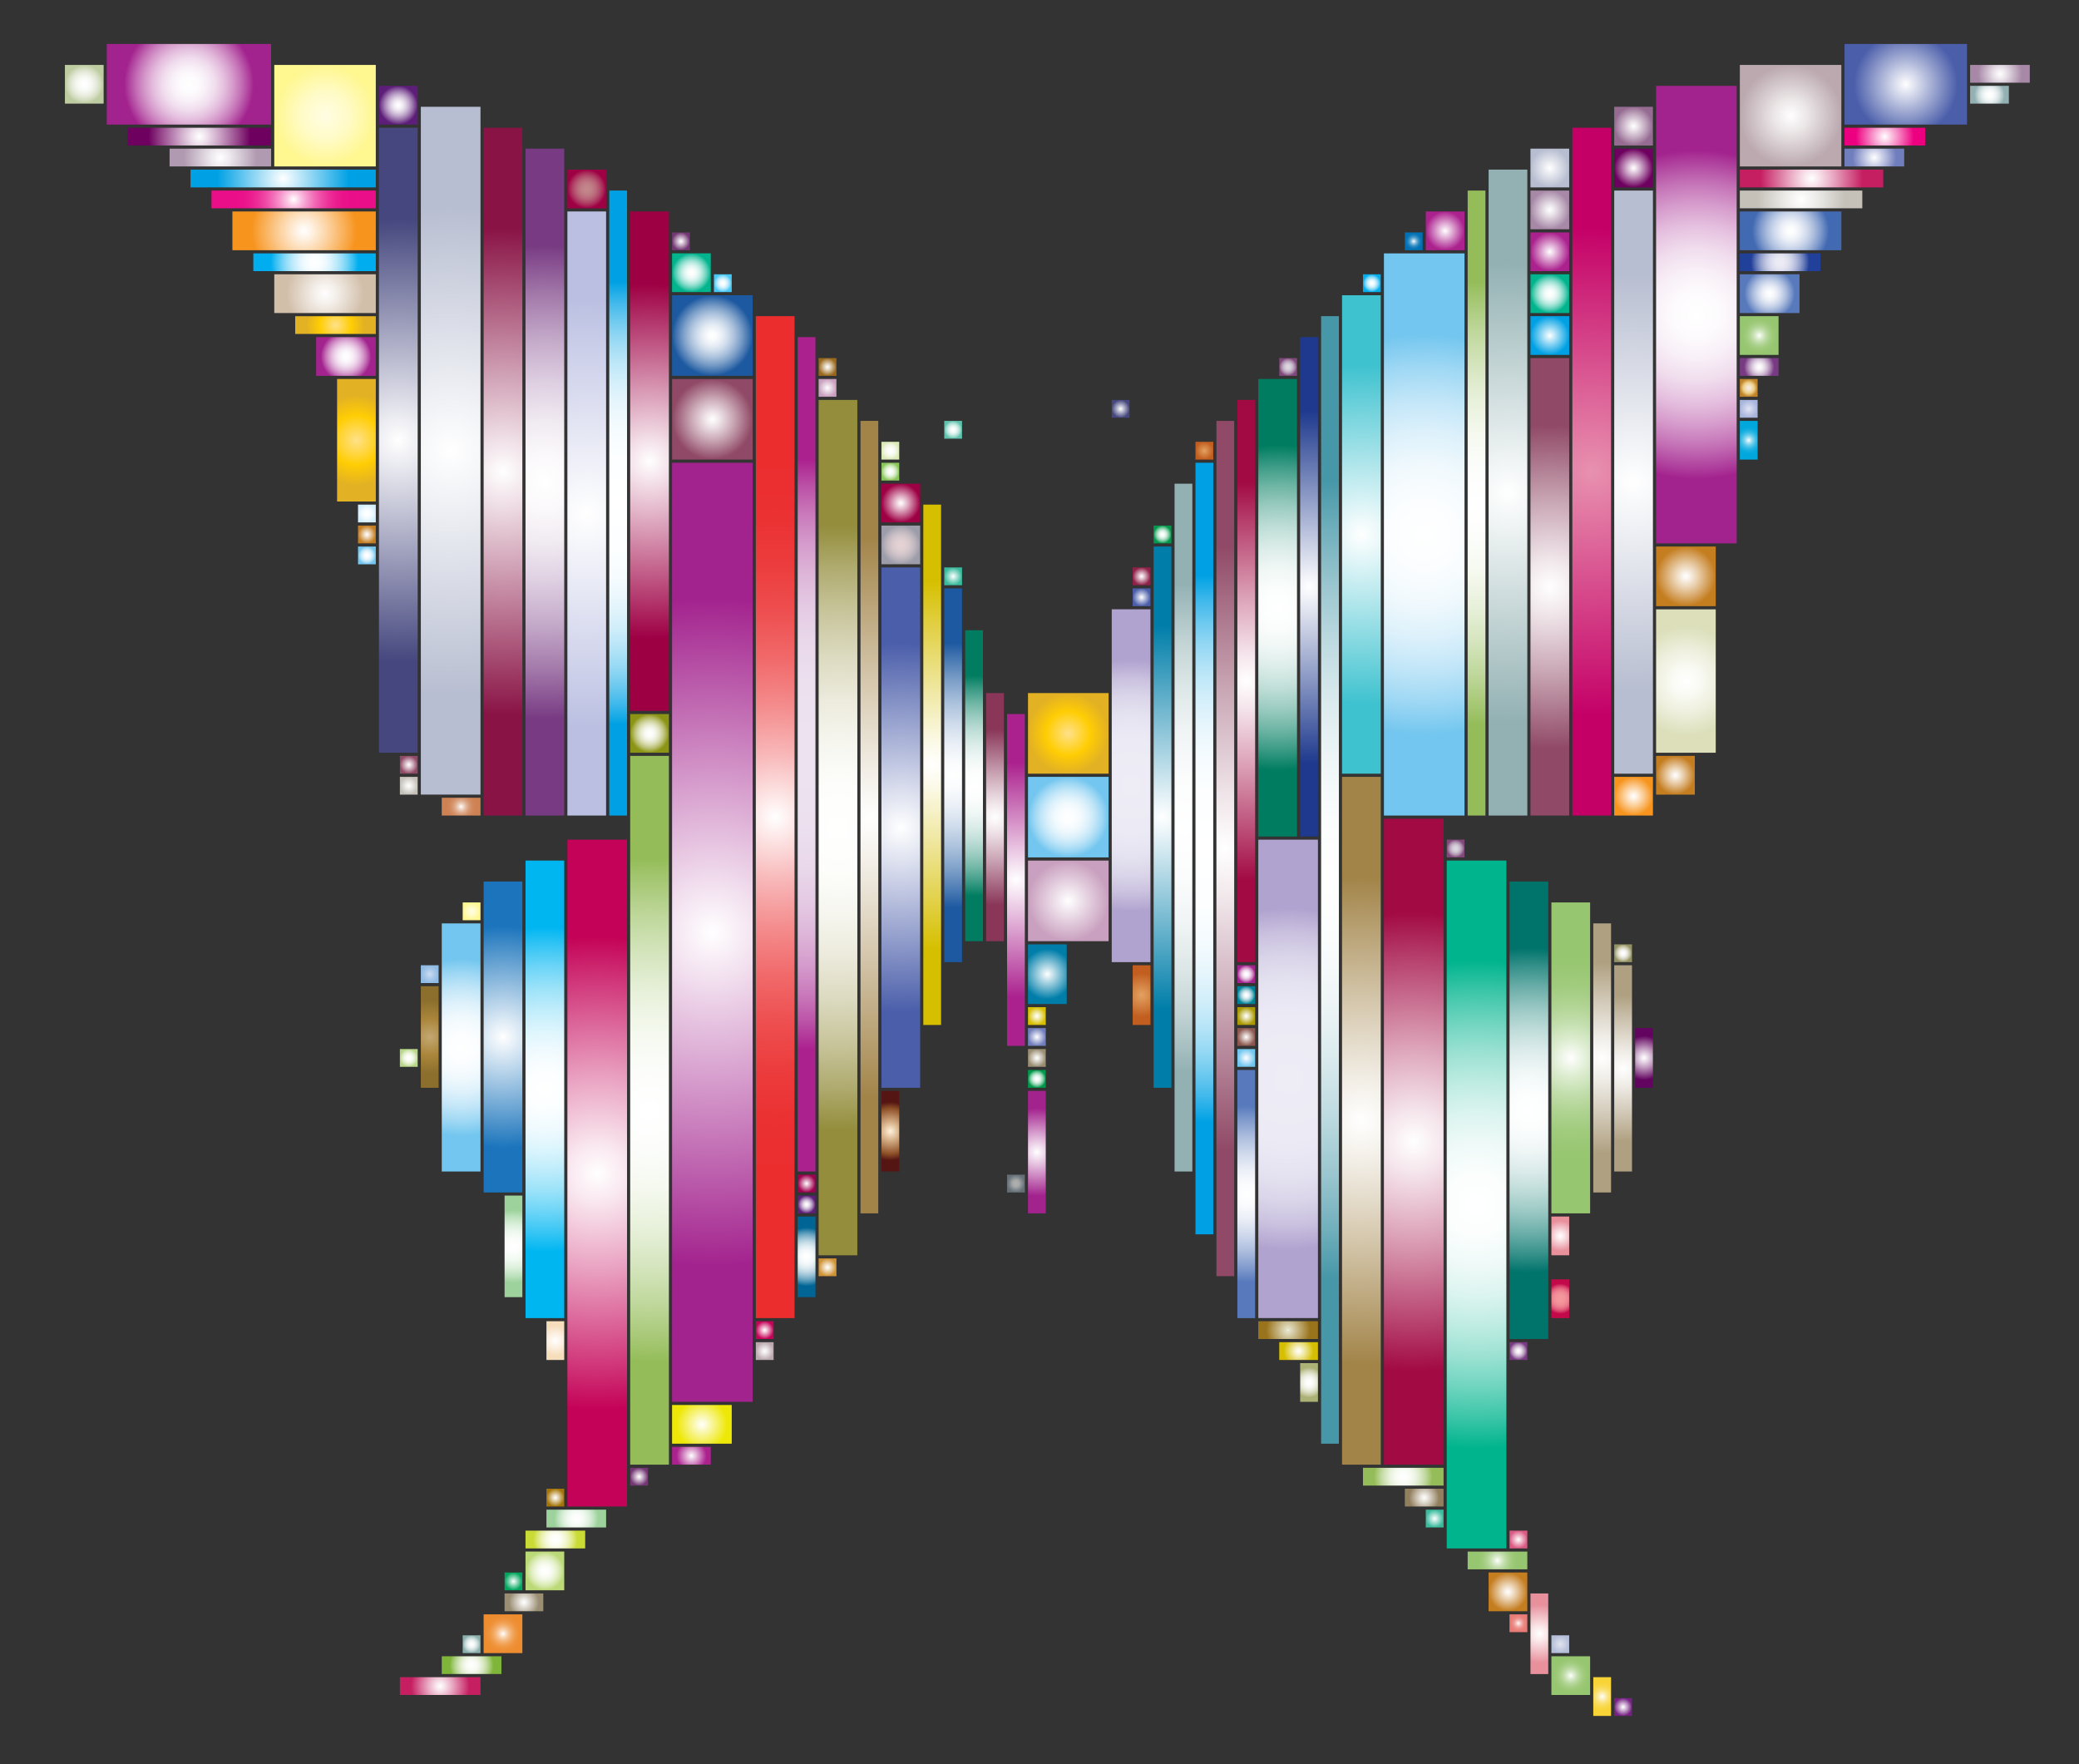 <svg xmlns="http://www.w3.org/2000/svg" viewBox="0 0 1986 1685"><rect x="0" y="0" width="1986" height="1685" fill="#333333" stroke="none"/><radialGradient id="a" cx="180.498" cy="80.5" r="61.83" gradientUnits="userSpaceOnUse"><stop offset="0" stop-color="#fff"/><stop offset=".138" stop-color="#fdfbfd"/><stop offset=".274" stop-color="#f8eff7"/><stop offset=".408" stop-color="#f0dced"/><stop offset=".542" stop-color="#e5c0df"/><stop offset=".675" stop-color="#d69ccc"/><stop offset=".807" stop-color="#c471b6"/><stop offset=".938" stop-color="#ae3e9c"/><stop offset="1" stop-color="#a3238e"/></radialGradient><path fill="url(#a)" d="M102.01 42.01c52.33-.02 104.65-.02 156.98 0 .02 25.66.02 51.32 0 76.98-52.33.02-104.65.02-156.98 0-.03-25.66-.02-51.32 0-76.98z"/><radialGradient id="b" cx="1820.495" cy="80.5" r="49.526" gradientUnits="userSpaceOnUse"><stop offset="0" stop-color="#fff"/><stop offset="1" stop-color="#4b5eaa"/></radialGradient><path fill="url(#b)" d="M1762.01 42.01c38.99-.02 77.98-.02 116.98 0 .02 25.66.01 51.32 0 76.98-39 .02-77.99.02-116.98 0-.03-25.66-.03-51.32 0-76.98z"/><radialGradient id="c" cx="80.498" cy="80.498" r="18.502" gradientUnits="userSpaceOnUse"><stop offset="0" stop-color="#fff"/><stop offset=".206" stop-color="#fcfdfb"/><stop offset=".412" stop-color="#f4f6ef"/><stop offset=".62" stop-color="#e6ebdb"/><stop offset=".827" stop-color="#d3dcbf"/><stop offset="1" stop-color="#becca1"/></radialGradient><path fill="url(#c)" d="M62 62c12.33-.01 24.67 0 37 0v37H62c-.01-12.34 0-24.67 0-37z"/><radialGradient id="d" cx="310.5" cy="110.5" r="48.505" gradientUnits="userSpaceOnUse"><stop offset=".006" stop-color="#fffde3"/><stop offset=".449" stop-color="#fffbc8"/><stop offset="1" stop-color="#fff78f"/></radialGradient><path fill="url(#d)" d="M262.01 62.01c32.33-.02 64.65-.02 96.98 0 .02 32.33.02 64.65 0 96.98-32.33.02-64.66.02-96.98 0-.02-32.33-.02-64.65 0-96.98z"/><radialGradient id="e" cx="1710.494" cy="110.5" r="48.504" gradientUnits="userSpaceOnUse"><stop offset="0" stop-color="#fff"/><stop offset=".333" stop-color="#ebe6e7"/><stop offset="1" stop-color="#bba9af"/></radialGradient><path fill="url(#e)" d="M1662.01 62.01c32.32-.02 64.65-.02 96.98 0 .01 32.33.01 64.65 0 96.98-32.33.02-64.66.02-96.98 0-.02-32.33-.03-64.65 0-96.98z"/><radialGradient id="f" cx="1910.487" cy="70.5" r="21.04" gradientUnits="userSpaceOnUse"><stop offset="0" stop-color="#fff"/><stop offset=".251" stop-color="#ece6ec"/><stop offset=".783" stop-color="#bca5bc"/><stop offset="1" stop-color="#a789a7"/></radialGradient><path fill="url(#f)" d="M1882 62.01c18.99-.02 37.99-.02 57 0-.05 5.66-.03 11.32 0 16.98-19.01.02-38.01.02-57 0-.04-5.66-.03-11.32 0-16.98z"/><radialGradient id="g" cx="380.496" cy="100.498" r="18.503" gradientUnits="userSpaceOnUse"><stop offset="0" stop-color="#fff"/><stop offset=".105" stop-color="#fbf9fc"/><stop offset=".239" stop-color="#f0eaf2"/><stop offset=".389" stop-color="#ddcfe3"/><stop offset=".55" stop-color="#c2abcd"/><stop offset=".72" stop-color="#a07cb1"/><stop offset=".896" stop-color="#78438f"/><stop offset="1" stop-color="#5d1e79"/></radialGradient><path fill="url(#g)" d="M362 82c12.33-.01 24.66 0 37 0v37h-37c-.01-12.34-.01-24.67 0-37z"/><radialGradient id="h" cx="1620.496" cy="300.498" r="156.888" gradientUnits="userSpaceOnUse"><stop offset="0" stop-color="#fff"/><stop offset=".138" stop-color="#fdfbfd"/><stop offset=".274" stop-color="#f8eff7"/><stop offset=".408" stop-color="#f0dced"/><stop offset=".542" stop-color="#e5c0df"/><stop offset=".675" stop-color="#d69ccc"/><stop offset=".807" stop-color="#c471b6"/><stop offset=".938" stop-color="#ae3e9c"/><stop offset="1" stop-color="#a3238e"/></radialGradient><path fill="url(#h)" d="M1582.01 82.01c25.65-.03 51.31-.02 76.98 0 .01 145.66.01 291.32 0 436.98-25.67.02-51.33.02-76.98 0-.02-145.66-.02-291.32 0-436.98z"/><radialGradient id="i" cx="1900.487" cy="90.498" r="14.405" gradientUnits="userSpaceOnUse"><stop offset="0" stop-color="#fff"/><stop offset=".205" stop-color="#fbfcfc"/><stop offset=".395" stop-color="#f0f4f5"/><stop offset=".579" stop-color="#dde7e7"/><stop offset=".759" stop-color="#c3d4d5"/><stop offset=".935" stop-color="#a1bbbd"/><stop offset="1" stop-color="#93b1b3"/></radialGradient><path fill="url(#i)" d="M1882 82c12.32-.01 24.65 0 37 0-.05 5.67-.03 11.33 0 17h-37c-.04-5.67-.03-11.34 0-17z"/><radialGradient id="j" cx="430.498" cy="430.498" r="233.162" gradientUnits="userSpaceOnUse"><stop offset="0" stop-color="#fff"/><stop offset="1" stop-color="#b8bed1"/></radialGradient><path fill="url(#j)" d="M402.01 102.01c18.99-.02 37.98-.03 56.98 0 .01 218.99.02 437.99 0 656.98-19 .02-37.99.02-56.98 0-.02-218.99-.02-437.99 0-656.98z"/><radialGradient id="k" cx="1560.492" cy="120.498" r="18.505" gradientUnits="userSpaceOnUse"><stop offset="0" stop-color="#fff"/><stop offset=".205" stop-color="#ede6ec"/><stop offset=".639" stop-color="#bfa5bd"/><stop offset="1" stop-color="#966b92"/></radialGradient><path fill="url(#k)" d="M1542 102c12.32-.01 24.65 0 37 0-.01 12.33-.01 24.67 0 37h-37c-.02-12.34-.02-24.67 0-37z"/><radialGradient id="l" cx="190.5" cy="130.5" r="48.809" gradientUnits="userSpaceOnUse"><stop offset="0" stop-color="#fff"/><stop offset=".126" stop-color="#f1e6ef"/><stop offset=".395" stop-color="#cba4c6"/><stop offset=".782" stop-color="#913d85"/><stop offset="1" stop-color="#6e005f"/></radialGradient><path fill="url(#l)" d="M122 122.01c45.67-.02 91.33-.02 137 0-.01 5.66-.01 11.32 0 16.98-45.67.02-91.33.02-137 0v-16.98z"/><radialGradient id="m" cx="380.498" cy="420.498" r="211.478" gradientUnits="userSpaceOnUse"><stop offset="0" stop-color="#fff"/><stop offset="1" stop-color="#45477e"/></radialGradient><path fill="url(#m)" d="M362.01 122c12.32-.01 24.65 0 36.98 0 .01 199 .02 398 0 597h-36.98c-.02-199-.02-398 0-597z"/><radialGradient id="n" cx="480.498" cy="450.498" r="232.654" gradientUnits="userSpaceOnUse"><stop offset="0" stop-color="#fff"/><stop offset="1" stop-color="#891345"/></radialGradient><path fill="url(#n)" d="M462.01 122c12.32-.01 24.65 0 36.98 0 .01 219 .02 438 0 657h-36.98c-.02-219-.02-438 0-657z"/><radialGradient id="o" cx="1520.498" cy="450.498" r="232.654" gradientUnits="userSpaceOnUse"><stop offset="0" stop-color="#e891af"/><stop offset="1" stop-color="#c40067"/></radialGradient><path fill="url(#o)" d="M1502.01 122c12.31-.01 24.64 0 36.98 0 .01 219 .02 438 0 657h-36.98c-.02-219-.02-438 0-657z"/><radialGradient id="p" cx="1800.487" cy="130.5" r="27.89" gradientUnits="userSpaceOnUse"><stop offset="0" stop-color="#fff"/><stop offset="1" stop-color="#ed0080"/></radialGradient><path fill="url(#p)" d="M1762 122.01c25.66-.03 51.33-.02 77 0-.04 5.66-.03 11.32 0 16.98-25.68.03-51.34.02-77 0-.04-5.66-.03-11.32 0-16.98z"/><radialGradient id="q" cx="210.5" cy="150.5" r="34.818" gradientUnits="userSpaceOnUse"><stop offset="0" stop-color="#fff"/><stop offset=".288" stop-color="#ebe6eb"/><stop offset=".9" stop-color="#b9a5ba"/><stop offset="1" stop-color="#b09ab1"/></radialGradient><path fill="url(#q)" d="M162 142.01c32.33-.02 64.67-.02 97 0-.01 5.66-.01 11.32 0 16.98-32.34.02-64.67.02-97 0v-16.98z"/><radialGradient id="r" cx="520.498" cy="460.498" r="225.595" gradientUnits="userSpaceOnUse"><stop offset="0" stop-color="#fff"/><stop offset=".114" stop-color="#fbf9fb"/><stop offset=".26" stop-color="#f0eaf1"/><stop offset=".422" stop-color="#decfe1"/><stop offset=".598" stop-color="#c5abca"/><stop offset=".783" stop-color="#a57cac"/><stop offset=".975" stop-color="#7e4388"/><stop offset="1" stop-color="#783b83"/></radialGradient><path fill="url(#r)" d="M502.01 142c12.32-.01 24.65 0 36.98 0 .01 212.34.02 424.67 0 637h-36.98c-.02-212.34-.02-424.67 0-637z"/><radialGradient id="s" cx="1480.492" cy="160.498" r="18.505" gradientUnits="userSpaceOnUse"><stop offset="0" stop-color="#fff"/><stop offset="1" stop-color="#b8bed1"/></radialGradient><path fill="url(#s)" d="M1462 142c12.32-.01 24.65 0 37 0-.01 12.33-.01 24.67 0 37h-37c-.02-12.34-.02-24.67 0-37z"/><radialGradient id="t" cx="1560.492" cy="160.498" r="18.505" gradientUnits="userSpaceOnUse"><stop offset="0" stop-color="#fff"/><stop offset=".126" stop-color="#f1e6ef"/><stop offset=".395" stop-color="#cba4c6"/><stop offset=".782" stop-color="#913d85"/><stop offset="1" stop-color="#6e005f"/></radialGradient><path fill="url(#t)" d="M1542 142c12.32-.01 24.65 0 37 0-.01 12.33-.01 24.67 0 37h-37c-.02-12.34-.02-24.67 0-37z"/><radialGradient id="u" cx="1790.487" cy="150.496" r="21.041" gradientUnits="userSpaceOnUse"><stop offset="0" stop-color="#fff"/><stop offset="1" stop-color="#717ebd"/></radialGradient><path fill="url(#u)" d="M1762 142.01c18.99-.03 37.99-.03 57 0-.04 5.66-.03 11.32 0 16.98-19.01.02-38.01.02-57 0-.04-5.66-.03-11.32 0-16.98z"/><radialGradient id="v" cx="270.5" cy="170.5" r="62.867" gradientUnits="userSpaceOnUse"><stop offset="0" stop-color="#fff"/><stop offset="1" stop-color="#00a1e4"/></radialGradient><path fill="url(#v)" d="M182 162.01c59-.02 118-.02 177 0-.01 5.66-.01 11.32 0 16.98-59 .02-118 .02-177 0v-16.98z"/><radialGradient id="w" cx="560.496" cy="180.496" r="18.504" gradientUnits="userSpaceOnUse"><stop offset="0" stop-color="#c2888b"/><stop offset=".175" stop-color="#c18489"/><stop offset=".347" stop-color="#be7883"/><stop offset=".516" stop-color="#b96579"/><stop offset=".685" stop-color="#b1496a"/><stop offset=".852" stop-color="#a82658"/><stop offset="1" stop-color="#9e0044"/></radialGradient><path fill="url(#w)" d="M542 162c12.33-.01 24.66-.01 37 0v37h-37c-.01-12.34-.01-24.67 0-37z"/><radialGradient id="x" cx="1440.498" cy="470.496" r="218.537" gradientUnits="userSpaceOnUse"><stop offset="0" stop-color="#fff"/><stop offset="1" stop-color="#93b1b3"/></radialGradient><path fill="url(#x)" d="M1422.01 162c12.31-.01 24.64-.01 36.98 0 .01 205.67.02 411.33 0 617h-36.98c-.02-205.67-.02-411.33 0-617z"/><radialGradient id="y" cx="1730.488" cy="170.5" r="48.817" gradientUnits="userSpaceOnUse"><stop offset="0" stop-color="#fff"/><stop offset=".142" stop-color="#f8e6ed"/><stop offset=".444" stop-color="#e8a4bf"/><stop offset=".879" stop-color="#cd3d77"/><stop offset="1" stop-color="#c51f62"/></radialGradient><path fill="url(#y)" d="M1662 162.01c45.66-.02 91.33-.02 137 0-.04 5.66-.03 11.32 0 16.98-45.67.02-91.34.02-137 0-.04-5.66-.02-11.32 0-16.98z"/><radialGradient id="z" cx="280.5" cy="190.5" r="55.833" gradientUnits="userSpaceOnUse"><stop offset="0" stop-color="#fff"/><stop offset=".114" stop-color="#fac8e4"/><stop offset=".234" stop-color="#f697cc"/><stop offset=".356" stop-color="#f26db7"/><stop offset=".479" stop-color="#ef4ba6"/><stop offset=".604" stop-color="#ed3099"/><stop offset=".731" stop-color="#eb1d8f"/><stop offset=".861" stop-color="#ea128a"/><stop offset="1" stop-color="#ea0e88"/></radialGradient><path fill="url(#z)" d="M202 182.01c52.33-.02 104.67-.02 157 0-.01 5.66-.01 11.32 0 16.98-52.33.02-104.67.02-157 0v-16.98z"/><radialGradient id="A" cx="590.5" cy="480.5" r="211.157" gradientUnits="userSpaceOnUse"><stop offset="0" stop-color="#fff"/><stop offset=".213" stop-color="#fcfeff"/><stop offset=".348" stop-color="#f4fbfe"/><stop offset=".462" stop-color="#e5f5fc"/><stop offset=".564" stop-color="#d0eefa"/><stop offset=".658" stop-color="#b5e4f7"/><stop offset=".746" stop-color="#94d8f4"/><stop offset=".829" stop-color="#6cc9ef"/><stop offset=".909" stop-color="#3fb8eb"/><stop offset=".983" stop-color="#0ca6e5"/><stop offset="1" stop-color="#00a1e4"/></radialGradient><path fill="url(#A)" d="M582.01 182h16.98c.02 199 .02 398 0 597-5.67-.02-11.33-.01-16.98 0-.02-199-.02-398 0-597z"/><radialGradient id="B" cx="1410.496" cy="480.5" r="211.157" gradientUnits="userSpaceOnUse"><stop offset="0" stop-color="#fff"/><stop offset=".155" stop-color="#fcfdfb"/><stop offset=".31" stop-color="#f5f9ef"/><stop offset=".466" stop-color="#e8f1db"/><stop offset=".623" stop-color="#d5e5be"/><stop offset=".779" stop-color="#bed79a"/><stop offset=".934" stop-color="#a2c56e"/><stop offset="1" stop-color="#94bd59"/></radialGradient><path fill="url(#B)" d="M1402.01 182h16.98c.01 199 .01 398 0 597-5.69-.02-11.34-.01-16.98 0-.02-199-.02-398 0-597z"/><radialGradient id="C" cx="1480.492" cy="200.496" r="18.506" gradientUnits="userSpaceOnUse"><stop offset="0" stop-color="#fff"/><stop offset=".251" stop-color="#ece6ec"/><stop offset=".783" stop-color="#bca5bc"/><stop offset="1" stop-color="#a789a7"/></radialGradient><path fill="url(#C)" d="M1462 182c12.32-.01 24.65-.01 37 0-.01 12.33-.01 24.67 0 37h-37c-.02-12.34-.02-24.67 0-37z"/><radialGradient id="D" cx="1560.496" cy="460.496" r="197.366" gradientUnits="userSpaceOnUse"><stop offset="0" stop-color="#fff"/><stop offset="1" stop-color="#b8bed1"/></radialGradient><path fill="url(#D)" d="M1542.01 182c12.31-.01 24.64-.01 36.98 0 .01 185.67.01 371.33 0 557h-36.98c-.02-185.67-.02-371.33 0-557z"/><radialGradient id="E" cx="1720.488" cy="190.5" r="41.809" gradientUnits="userSpaceOnUse"><stop offset="0" stop-color="#fff"/><stop offset=".401" stop-color="#eae9e6"/><stop offset="1" stop-color="#c5c1b9"/></radialGradient><path fill="url(#E)" d="M1662 182.01c39-.02 78-.02 117 0-.04 5.66-.03 11.32 0 16.98-39.01.02-78.01.02-117 0-.04-5.66-.02-11.32 0-16.98z"/><radialGradient id="F" cx="290.496" cy="220.5" r="50.176" gradientUnits="userSpaceOnUse"><stop offset="0" stop-color="#fff"/><stop offset=".141" stop-color="#fef3e6"/><stop offset=".442" stop-color="#fcd4a4"/><stop offset=".875" stop-color="#f8a33d"/><stop offset="1" stop-color="#f7941e"/></radialGradient><path fill="url(#F)" d="M222 202.01c45.67-.02 91.33-.02 137 0v36.98c-45.67.02-91.33.02-137 0-.01-12.33-.01-24.66 0-36.98z"/><radialGradient id="G" cx="560.498" cy="490.496" r="204.422" gradientUnits="userSpaceOnUse"><stop offset="0" stop-color="#fff"/><stop offset="1" stop-color="#bbc0e2"/></radialGradient><path fill="url(#G)" d="M542.01 202c12.32-.01 24.65-.01 36.98 0 .01 192.34.02 384.67 0 577h-36.98c-.02-192.34-.02-384.67 0-577z"/><radialGradient id="H" cx="620.498" cy="440.496" r="169.154" gradientUnits="userSpaceOnUse"><stop offset="0" stop-color="#fff"/><stop offset="1" stop-color="#9e0044"/></radialGradient><path fill="url(#H)" d="M602.01 202c12.32-.01 24.65-.01 36.98 0 .01 159 .02 318 0 477h-36.98c-.02-159-.02-318 0-477z"/><radialGradient id="I" cx="1380.492" cy="220.496" r="18.506" gradientUnits="userSpaceOnUse"><stop offset="0" stop-color="#fff"/><stop offset="1" stop-color="#ab218e"/></radialGradient><path fill="url(#I)" d="M1362 202c12.32-.01 24.66-.01 37 0-.01 12.33-.01 24.67 0 37h-37c-.02-12.34-.02-24.67 0-37z"/><radialGradient id="J" cx="1710.492" cy="220.5" r="36.711" gradientUnits="userSpaceOnUse"><stop offset="0" stop-color="#fff"/><stop offset=".117" stop-color="#f9fbfd"/><stop offset=".265" stop-color="#eaeef6"/><stop offset=".432" stop-color="#cfd9ec"/><stop offset=".611" stop-color="#abbddd"/><stop offset=".801" stop-color="#7c97ca"/><stop offset=".996" stop-color="#436bb3"/><stop offset="1" stop-color="#426ab3"/></radialGradient><path fill="url(#J)" d="M1662 202.01c32.33-.02 64.66-.02 97 0-.01 12.32-.01 24.65 0 36.98-32.34.02-64.67.02-97 0-.02-12.33-.02-24.66 0-36.98z"/><radialGradient id="K" cx="650.496" cy="230.5" r="8.502" gradientUnits="userSpaceOnUse"><stop offset="0" stop-color="#fff"/><stop offset=".157" stop-color="#ede6ed"/><stop offset=".493" stop-color="#bfa4bf"/><stop offset=".977" stop-color="#773d77"/><stop offset="1" stop-color="#733873"/></radialGradient><path fill="url(#K)" d="M642 222h17c-.02 5.66-.01 11.33 0 17-5.68-.01-11.34 0-17 0-.01-5.67-.01-11.34 0-17z"/><radialGradient id="L" cx="1350.491" cy="230.5" r="8.505" gradientUnits="userSpaceOnUse"><stop offset="0" stop-color="#fff"/><stop offset=".11" stop-color="#cbe2f0"/><stop offset=".239" stop-color="#96c5e1"/><stop offset=".37" stop-color="#68abd3"/><stop offset=".499" stop-color="#4396c8"/><stop offset=".628" stop-color="#2586c0"/><stop offset=".755" stop-color="#117aba"/><stop offset=".879" stop-color="#0473b6"/><stop offset="1" stop-color="#0071b5"/></radialGradient><path fill="url(#L)" d="M1342 222h17c-.03 5.66-.02 11.33 0 17-5.7-.01-11.35 0-17 0-.03-5.67-.02-11.34 0-17z"/><radialGradient id="M" cx="1480.492" cy="240.496" r="18.506" gradientUnits="userSpaceOnUse"><stop offset="0" stop-color="#fff"/><stop offset="1" stop-color="#ab218e"/></radialGradient><path fill="url(#M)" d="M1462 222c12.32-.01 24.65-.01 37 0-.01 12.33-.01 24.67 0 37h-37c-.02-12.34-.02-24.67 0-37z"/><radialGradient id="N" cx="300.5" cy="250.5" r="41.801" gradientUnits="userSpaceOnUse"><stop offset="0" stop-color="#fff"/><stop offset=".125" stop-color="#fbfeff"/><stop offset=".25" stop-color="#effafe"/><stop offset=".376" stop-color="#dbf3fd"/><stop offset=".502" stop-color="#beeafb"/><stop offset=".629" stop-color="#9adff9"/><stop offset=".755" stop-color="#6dd1f6"/><stop offset=".88" stop-color="#39c0f3"/><stop offset="1" stop-color="#00aeef"/></radialGradient><path fill="url(#N)" d="M242 242.01c39-.02 78-.02 117 0-.01 5.65-.01 11.32 0 16.98-39 .02-78 .02-117 0v-16.98z"/><radialGradient id="O" cx="660.496" cy="260.496" r="18.504" gradientUnits="userSpaceOnUse"><stop offset="0" stop-color="#fff"/><stop offset=".125" stop-color="#fbfefd"/><stop offset=".25" stop-color="#effaf8"/><stop offset=".376" stop-color="#dbf4ef"/><stop offset=".502" stop-color="#beece2"/><stop offset=".629" stop-color="#9ae1d2"/><stop offset=".755" stop-color="#6dd4be"/><stop offset=".88" stop-color="#39c5a7"/><stop offset="1" stop-color="#00b48d"/></radialGradient><path fill="url(#O)" d="M642 242c12.33-.01 24.66-.01 37 0v37h-37c-.01-12.34-.01-24.67 0-37z"/><radialGradient id="P" cx="1360.498" cy="510.498" r="191.805" gradientUnits="userSpaceOnUse"><stop offset="0" stop-color="#fff"/><stop offset=".177" stop-color="#fbfdff"/><stop offset=".345" stop-color="#f0f9fd"/><stop offset=".509" stop-color="#ddf1fb"/><stop offset=".672" stop-color="#c2e6f8"/><stop offset=".832" stop-color="#9fd8f4"/><stop offset=".99" stop-color="#75c7ef"/><stop offset="1" stop-color="#72c6ef"/></radialGradient><path fill="url(#P)" d="M1322.01 242.01c25.65-.03 51.31-.02 76.98 0 .01 178.99.02 357.99 0 536.98-25.67.02-51.33.02-76.98 0-.02-178.99-.02-357.99 0-536.98z"/><radialGradient id="Q" cx="1700.488" cy="250.498" r="27.888" gradientUnits="userSpaceOnUse"><stop offset="0" stop-color="#eeedf6"/><stop offset=".148" stop-color="#eaeaf4"/><stop offset=".288" stop-color="#dfe0ef"/><stop offset=".426" stop-color="#ccd0e7"/><stop offset=".561" stop-color="#b1b9da"/><stop offset=".696" stop-color="#8e9ccb"/><stop offset=".83" stop-color="#6378b8"/><stop offset=".96" stop-color="#324ea1"/><stop offset="1" stop-color="#21409a"/></radialGradient><path fill="url(#Q)" d="M1662 242.01c25.66-.03 51.33-.02 77 0-.04 5.65-.03 11.32 0 16.98-25.68.02-51.34.02-77 0-.04-5.67-.02-11.32 0-16.98z"/><radialGradient id="R" cx="310.496" cy="280.5" r="36.709" gradientUnits="userSpaceOnUse"><stop offset="0" stop-color="#fff"/><stop offset=".337" stop-color="#f2ece6"/><stop offset="1" stop-color="#d2bfaa"/></radialGradient><path fill="url(#R)" d="M262 262.01c32.33-.02 64.67-.02 97 0v36.98c-32.34.02-64.67.02-97 0-.01-12.33-.01-24.66 0-36.98z"/><radialGradient id="S" cx="690.496" cy="270.5" r="8.502" gradientUnits="userSpaceOnUse"><stop offset="0" stop-color="#fff"/><stop offset=".146" stop-color="#fbfeff"/><stop offset=".292" stop-color="#effafe"/><stop offset=".439" stop-color="#dbf4fd"/><stop offset=".587" stop-color="#beecfc"/><stop offset=".734" stop-color="#9ae1fa"/><stop offset=".88" stop-color="#6ed4f7"/><stop offset="1" stop-color="#44c8f5"/></radialGradient><path fill="url(#S)" d="M682 262h17c-.02 5.66-.01 11.33 0 17-5.68-.01-11.34 0-17 0-.01-5.67-.01-11.34 0-17z"/><radialGradient id="T" cx="1310.491" cy="270.5" r="8.505" gradientUnits="userSpaceOnUse"><stop offset="0" stop-color="#fff"/><stop offset=".125" stop-color="#fbfeff"/><stop offset=".25" stop-color="#effafe"/><stop offset=".376" stop-color="#dbf3fd"/><stop offset=".502" stop-color="#beeafb"/><stop offset=".629" stop-color="#9adff9"/><stop offset=".755" stop-color="#6dd1f6"/><stop offset=".88" stop-color="#39c0f3"/><stop offset="1" stop-color="#00aeef"/></radialGradient><path fill="url(#T)" d="M1302 262h17c-.03 5.66-.02 11.33 0 17-5.7-.01-11.35 0-17 0-.03-5.67-.02-11.34 0-17z"/><radialGradient id="U" cx="1480.492" cy="280.496" r="18.506" gradientUnits="userSpaceOnUse"><stop offset="0" stop-color="#fff"/><stop offset=".125" stop-color="#fbfefd"/><stop offset=".25" stop-color="#effaf8"/><stop offset=".376" stop-color="#dbf4ef"/><stop offset=".502" stop-color="#beece2"/><stop offset=".629" stop-color="#9ae1d2"/><stop offset=".755" stop-color="#6dd4be"/><stop offset=".88" stop-color="#39c5a7"/><stop offset="1" stop-color="#00b48d"/></radialGradient><path fill="url(#U)" d="M1462 262c12.32-.01 24.65-.01 37 0-.01 12.33-.01 24.67 0 37h-37c-.02-12.34-.02-24.67 0-37z"/><radialGradient id="V" cx="1690.492" cy="280.496" r="24.034" gradientUnits="userSpaceOnUse"><stop offset="0" stop-color="#fff"/><stop offset=".126" stop-color="#f9fbfd"/><stop offset=".286" stop-color="#eaeef6"/><stop offset=".466" stop-color="#cfd9ec"/><stop offset=".659" stop-color="#abbcdd"/><stop offset=".861" stop-color="#7c97cb"/><stop offset="1" stop-color="#587abc"/></radialGradient><path fill="url(#V)" d="M1662 262.01c18.99-.03 37.99-.03 57 0-.01 12.32-.01 24.65 0 36.98-19.01.02-38.01.02-57 0-.02-12.33-.02-24.66 0-36.98z"/><radialGradient id="W" cx="680.498" cy="320.498" r="38.507" gradientUnits="userSpaceOnUse"><stop offset="0" stop-color="#fff"/><stop offset=".104" stop-color="#f9fbfd"/><stop offset=".238" stop-color="#eaeff6"/><stop offset=".387" stop-color="#cfdceb"/><stop offset=".548" stop-color="#abc1dc"/><stop offset=".718" stop-color="#7c9fc8"/><stop offset=".893" stop-color="#4375b0"/><stop offset="1" stop-color="#1d59a0"/></radialGradient><path fill="url(#W)" d="M642.01 282.01c25.66-.03 51.32-.02 76.98 0 .02 25.66.02 51.32 0 76.98-25.66.02-51.32.02-76.98 0-.03-25.66-.02-51.32 0-76.98z"/><radialGradient id="X" cx="1300.498" cy="510.496" r="162.105" gradientUnits="userSpaceOnUse"><stop offset="0" stop-color="#fff"/><stop offset="1" stop-color="#3ec2cf"/></radialGradient><path fill="url(#X)" d="M1282.01 282c12.31-.01 24.64-.01 36.98 0 .01 152.33.02 304.67 0 457h-36.98c-.02-152.34-.02-304.67 0-457z"/><radialGradient id="Y" cx="320.5" cy="310.498" r="27.88" gradientUnits="userSpaceOnUse"><stop offset="0" stop-color="#fcf3dd"/><stop offset="0" stop-color="#fdedc1"/><stop offset="0" stop-color="#ffe18a"/><stop offset=".551" stop-color="#ffcd03"/><stop offset=".668" stop-color="#f7c50d"/><stop offset="1" stop-color="#e2b124"/></radialGradient><path fill="url(#Y)" d="M282 302.01c25.67-.03 51.33-.02 77 0-.01 5.65-.01 11.31 0 16.98-25.67.02-51.34.02-77 0v-16.98z"/><radialGradient id="Z" cx="740.498" cy="780.496" r="338.606" gradientUnits="userSpaceOnUse"><stop offset="0" stop-color="#fff"/><stop offset=".055" stop-color="#fde8e8"/><stop offset=".182" stop-color="#f8b6b7"/><stop offset=".313" stop-color="#f48c8d"/><stop offset=".444" stop-color="#f16a6b"/><stop offset=".578" stop-color="#ee4f50"/><stop offset=".713" stop-color="#ec3c3d"/><stop offset=".852" stop-color="#eb3132"/><stop offset="1" stop-color="#eb2d2e"/></radialGradient><path fill="url(#Z)" d="M722.01 302c12.32-.01 24.65-.01 36.98 0 .01 319 .02 638 0 957-12.33-.01-24.66-.01-36.98 0-.02-319-.02-638 0-957z"/><radialGradient id="aa" cx="1270.496" cy="840.498" r="380.826" gradientUnits="userSpaceOnUse"><stop offset="0" stop-color="#fff"/><stop offset=".146" stop-color="#fbfdfd"/><stop offset=".294" stop-color="#eff6f7"/><stop offset=".442" stop-color="#dbebee"/><stop offset=".59" stop-color="#bedbe1"/><stop offset=".738" stop-color="#9ac6cf"/><stop offset=".885" stop-color="#6eaebb"/><stop offset="1" stop-color="#4697a8"/></radialGradient><path fill="url(#aa)" d="M1262.01 302c5.63-.01 11.3 0 16.98 0 .01 359 .01 718 0 1077-5.69-.03-11.34-.02-16.98 0-.02-359-.02-718 0-1077z"/><radialGradient id="ab" cx="1480.492" cy="320.496" r="18.506" gradientUnits="userSpaceOnUse"><stop offset="0" stop-color="#fff"/><stop offset="1" stop-color="#00a1e4"/></radialGradient><path fill="url(#ab)" d="M1462 302c12.32-.01 24.65-.01 37 0-.01 12.33-.01 24.66 0 37h-37c-.02-12.34-.02-24.67 0-37z"/><radialGradient id="ac" cx="1680.492" cy="320.496" r="18.506" gradientUnits="userSpaceOnUse"><stop offset="0" stop-color="#fff"/><stop offset=".024" stop-color="#fafcf8"/><stop offset=".177" stop-color="#dbecce"/><stop offset=".334" stop-color="#c2deac"/><stop offset=".492" stop-color="#afd391"/><stop offset=".653" stop-color="#a1cc7e"/><stop offset=".818" stop-color="#99c773"/><stop offset=".994" stop-color="#96c66f"/></radialGradient><path fill="url(#ac)" d="M1662 302c12.32-.01 24.65-.01 37 0-.01 12.33-.01 24.66 0 37h-37c-.02-12.34-.02-24.67 0-37z"/><radialGradient id="ad" cx="330.496" cy="340.496" r="24.032" gradientUnits="userSpaceOnUse"><stop offset="0" stop-color="#fff"/><stop offset=".138" stop-color="#fdfbfd"/><stop offset=".274" stop-color="#f8eff7"/><stop offset=".408" stop-color="#f0dced"/><stop offset=".542" stop-color="#e5c0df"/><stop offset=".675" stop-color="#d69ccc"/><stop offset=".807" stop-color="#c471b6"/><stop offset=".938" stop-color="#ae3e9c"/><stop offset="1" stop-color="#a3238e"/></radialGradient><path fill="url(#ad)" d="M302 322.01c19-.03 38-.03 57 0v36.98c-19 .02-38 .02-57 0-.01-12.33-.01-24.66 0-36.98z"/><radialGradient id="ae" cx="770.498" cy="720.498" r="281.848" gradientUnits="userSpaceOnUse"><stop offset="0" stop-color="#ede3f0"/><stop offset=".233" stop-color="#ece0ef"/><stop offset=".382" stop-color="#e9d8ea"/><stop offset=".507" stop-color="#e4c9e3"/><stop offset=".618" stop-color="#ddb4d8"/><stop offset=".721" stop-color="#d499cb"/><stop offset=".818" stop-color="#c978ba"/><stop offset=".909" stop-color="#bb51a6"/><stop offset=".994" stop-color="#ac2490"/><stop offset="1" stop-color="#ab218e"/></radialGradient><path fill="url(#ae)" d="M762.01 322c5.64-.01 11.31 0 16.98 0 .01 265.67.02 531.33 0 797-5.68-.03-11.33-.02-16.98 0-.02-265.67-.02-531.33 0-797z"/><radialGradient id="af" cx="1250.496" cy="560.498" r="168.754" gradientUnits="userSpaceOnUse"><stop offset="0" stop-color="#fff"/><stop offset="1" stop-color="#1e398d"/></radialGradient><path fill="url(#af)" d="M1242.01 322c5.63-.01 11.3 0 16.98 0 .01 159 .01 318 0 477-5.69-.02-11.34-.01-16.98 0-.02-159-.02-318 0-477z"/><radialGradient id="ag" cx="790.494" cy="350.498" r="8.504" gradientUnits="userSpaceOnUse"><stop offset="0" stop-color="#fff"/><stop offset=".14" stop-color="#f4eee6"/><stop offset=".438" stop-color="#d6c3a4"/><stop offset=".869" stop-color="#a87e3d"/><stop offset="1" stop-color="#99681c"/></radialGradient><path fill="url(#ag)" d="M782 342c5.65-.01 11.32 0 17 0-.02 5.66-.01 11.33 0 17-5.69-.01-11.35-.01-17 0-.02-5.68-.01-11.34 0-17z"/><radialGradient id="ah" cx="1230.491" cy="350.498" r="8.506" gradientUnits="userSpaceOnUse"><stop offset="0" stop-color="#dcd9e1"/><stop offset=".174" stop-color="#dad5de"/><stop offset=".34" stop-color="#d2cad6"/><stop offset=".502" stop-color="#c6b7c9"/><stop offset=".663" stop-color="#b59cb6"/><stop offset=".821" stop-color="#9f799d"/><stop offset=".977" stop-color="#844f80"/><stop offset="1" stop-color="#80487b"/></radialGradient><path fill="url(#ah)" d="M1222 342c5.64-.01 11.31 0 17 0-.03 5.66-.02 11.33 0 17-5.7-.01-11.35-.01-17 0-.03-5.68-.02-11.34 0-17z"/><radialGradient id="ai" cx="1480.496" cy="560.496" r="155.058" gradientUnits="userSpaceOnUse"><stop offset="0" stop-color="#fff"/><stop offset=".17" stop-color="#f0e6ea"/><stop offset=".534" stop-color="#c8a5b3"/><stop offset="1" stop-color="#904966"/></radialGradient><path fill="url(#ai)" d="M1462.01 342c12.31-.01 24.64-.01 36.98 0 .01 145.67.01 291.33 0 437h-36.98c-.02-145.67-.02-291.33 0-437z"/><radialGradient id="aj" cx="1680.488" cy="350.496" r="14.405" gradientUnits="userSpaceOnUse"><stop offset="0" stop-color="#fff"/><stop offset=".114" stop-color="#fbf9fb"/><stop offset=".26" stop-color="#f0eaf1"/><stop offset=".422" stop-color="#decfe1"/><stop offset=".598" stop-color="#c5abca"/><stop offset=".783" stop-color="#a57cac"/><stop offset=".975" stop-color="#7e4388"/><stop offset="1" stop-color="#783b83"/></radialGradient><path fill="url(#aj)" d="M1662 342c12.32-.01 24.65-.01 37 0-.04 5.66-.03 11.33 0 17h-37c-.04-5.68-.02-11.34 0-17z"/><radialGradient id="ak" cx="340.5" cy="420.496" r="43.389" gradientUnits="userSpaceOnUse"><stop offset="0" stop-color="#fcf3dd"/><stop offset="0" stop-color="#fdedc1"/><stop offset="0" stop-color="#ffe18a"/><stop offset=".551" stop-color="#ffcd03"/><stop offset=".668" stop-color="#f7c50d"/><stop offset="1" stop-color="#e2b124"/></radialGradient><path fill="url(#ak)" d="M322.01 362c12.32-.01 24.65-.01 36.98 0 .02 39 .02 78 0 117h-36.98c-.02-39-.02-78 0-117z"/><radialGradient id="al" cx="680.498" cy="400.498" r="38.507" gradientUnits="userSpaceOnUse"><stop offset="0" stop-color="#fff"/><stop offset=".17" stop-color="#f0e6ea"/><stop offset=".534" stop-color="#c8a5b3"/><stop offset="1" stop-color="#904966"/></radialGradient><path fill="url(#al)" d="M642.01 362.01c25.66-.03 51.32-.02 76.98 0 .02 25.66.02 51.32 0 76.98-25.66.02-51.32.02-76.98 0-.03-25.66-.02-51.32 0-76.98z"/><radialGradient id="am" cx="790.494" cy="370.498" r="8.504" gradientUnits="userSpaceOnUse"><stop offset="0" stop-color="#fff"/><stop offset="1" stop-color="#c9a0bf"/></radialGradient><path fill="url(#am)" d="M782 362c5.65-.01 11.32 0 17 0-.02 5.66-.01 11.33 0 17-5.69-.01-11.35-.01-17 0-.02-5.68-.01-11.34 0-17z"/><radialGradient id="an" cx="1220.498" cy="580.496" r="155.059" gradientUnits="userSpaceOnUse"><stop offset="0" stop-color="#fff"/><stop offset=".125" stop-color="#fbfdfc"/><stop offset=".25" stop-color="#eff7f5"/><stop offset=".376" stop-color="#dbece8"/><stop offset=".502" stop-color="#beded7"/><stop offset=".629" stop-color="#9acbc0"/><stop offset=".755" stop-color="#6db5a4"/><stop offset=".88" stop-color="#399a84"/><stop offset="1" stop-color="#007d60"/></radialGradient><path fill="url(#an)" d="M1202.01 362c12.32-.01 24.64-.01 36.98 0 .01 145.67.02 291.33 0 437h-36.98c-.02-145.67-.02-291.33 0-437z"/><radialGradient id="ao" cx="1670.487" cy="370.498" r="8.508" gradientUnits="userSpaceOnUse"><stop offset=".18" stop-color="#f4e8d9"/><stop offset=".59" stop-color="#edd089"/><stop offset="1" stop-color="#c08329"/></radialGradient><path fill="url(#ao)" d="M1662 362c5.63-.01 11.31 0 17 0-.04 5.66-.03 11.33 0 17-5.71-.01-11.36-.01-17 0-.04-5.68-.03-11.34 0-17z"/><radialGradient id="ap" cx="800.498" cy="790.496" r="289.152" gradientUnits="userSpaceOnUse"><stop offset="0" stop-color="#fff"/><stop offset=".143" stop-color="#fdfdfb"/><stop offset=".286" stop-color="#f6f6ef"/><stop offset=".43" stop-color="#ebeadb"/><stop offset=".574" stop-color="#dbd9be"/><stop offset=".719" stop-color="#c7c49a"/><stop offset=".862" stop-color="#afaa6e"/><stop offset="1" stop-color="#938d3c"/></radialGradient><path fill="url(#ap)" d="M782.01 382c12.32-.01 24.65-.01 36.98 0 .01 272.33.02 544.67 0 817-12.33-.01-24.66-.01-36.98 0-.02-272.34-.02-544.67 0-817z"/><radialGradient id="aq" cx="1070.492" cy="390.496" r="8.506" gradientUnits="userSpaceOnUse"><stop offset="0" stop-color="#fff"/><stop offset="1" stop-color="#45477e"/></radialGradient><path fill="url(#aq)" d="M1062 382c5.64-.01 11.32-.01 17 0-.03 5.66-.02 11.33 0 17-5.69-.01-11.35-.01-17 0-.02-5.68-.02-11.34 0-17z"/><radialGradient id="ar" cx="1190.496" cy="650.498" r="189.955" gradientUnits="userSpaceOnUse"><stop offset="0" stop-color="#fff"/><stop offset=".131" stop-color="#f5e6ec"/><stop offset=".41" stop-color="#dda4b9"/><stop offset=".811" stop-color="#b53d6a"/><stop offset="1" stop-color="#a20a43"/></radialGradient><path fill="url(#ar)" d="M1182.01 382c5.63-.01 11.3 0 16.98 0 .01 179 .01 358 0 537-5.69-.02-11.34-.02-16.98 0-.02-179-.02-358 0-537z"/><radialGradient id="as" cx="1670.487" cy="390.496" r="8.508" gradientUnits="userSpaceOnUse"><stop offset=".006" stop-color="#e2e5f4"/><stop offset=".449" stop-color="#c7cee9"/><stop offset="1" stop-color="#a8b5dc"/></radialGradient><path fill="url(#as)" d="M1662 382c5.63-.01 11.31-.01 17 0-.04 5.66-.03 11.33 0 17-5.71-.01-11.36-.01-17 0-.04-5.68-.03-11.34 0-17z"/><radialGradient id="at" cx="830.498" cy="780.496" r="267.71" gradientUnits="userSpaceOnUse"><stop offset="0" stop-color="#fff"/><stop offset=".17" stop-color="#f2eee6"/><stop offset=".531" stop-color="#d1c2a5"/><stop offset="1" stop-color="#a28448"/></radialGradient><path fill="url(#at)" d="M822.01 402c5.64-.01 11.31-.01 16.98 0 .01 252.33.02 504.67 0 757-5.68-.03-11.33-.02-16.98 0-.02-252.33-.02-504.67 0-757z"/><radialGradient id="au" cx="910.494" cy="410.496" r="8.505" gradientUnits="userSpaceOnUse"><stop offset="0" stop-color="#fff"/><stop offset=".158" stop-color="#fbfdfd"/><stop offset=".317" stop-color="#eff9f7"/><stop offset=".476" stop-color="#dbf1ec"/><stop offset=".636" stop-color="#bee7de"/><stop offset=".796" stop-color="#9ad9cb"/><stop offset=".955" stop-color="#6ec8b4"/><stop offset="1" stop-color="#60c3ad"/></radialGradient><path fill="url(#au)" d="M902 402c5.65-.01 11.32-.01 17 0-.02 5.66-.01 11.33 0 17-5.69-.01-11.35-.01-17 0-.02-5.68-.01-11.34 0-17z"/><radialGradient id="av" cx="1170.496" cy="810.496" r="288.918" gradientUnits="userSpaceOnUse"><stop offset="0" stop-color="#fff"/><stop offset=".17" stop-color="#f0e6ea"/><stop offset=".534" stop-color="#c8a5b3"/><stop offset="1" stop-color="#904966"/></radialGradient><path fill="url(#av)" d="M1162.01 402c5.63-.01 11.3-.01 16.98 0 .01 272.33.01 544.67 0 817-5.69-.03-11.34-.02-16.98 0-.02-272.33-.02-544.67 0-817z"/><radialGradient id="aw" cx="1670.492" cy="420.496" r="14.401" gradientUnits="userSpaceOnUse"><stop offset="0" stop-color="#fff"/><stop offset=".021" stop-color="#f4fbfe"/><stop offset=".135" stop-color="#bce8f6"/><stop offset=".254" stop-color="#8ad7f0"/><stop offset=".373" stop-color="#5fc9ea"/><stop offset=".493" stop-color="#3dbde6"/><stop offset=".615" stop-color="#22b4e2"/><stop offset=".738" stop-color="#0fade0"/><stop offset=".865" stop-color="#04a9de"/><stop offset="1" stop-color="#00a8de"/></radialGradient><path fill="url(#aw)" d="M1662 402c5.63-.01 11.31-.01 17 0-.01 12.33-.01 24.66 0 37-5.71-.01-11.36-.01-17 0-.02-12.34-.02-24.67 0-37z"/><radialGradient id="ax" cx="850.494" cy="430.496" r="8.505" gradientUnits="userSpaceOnUse"><stop offset="0" stop-color="#fff"/><stop offset=".235" stop-color="#fdfefb"/><stop offset=".471" stop-color="#f7faef"/><stop offset=".709" stop-color="#edf4db"/><stop offset=".945" stop-color="#dfecbf"/><stop offset="1" stop-color="#dbeab7"/></radialGradient><path fill="url(#ax)" d="M842 422c5.65-.01 11.32-.01 17 0-.02 5.66-.01 11.33 0 17-5.69-.01-11.35-.01-17 0-.02-5.68-.01-11.34 0-17z"/><radialGradient id="ay" cx="1150.492" cy="430.496" r="8.506" gradientUnits="userSpaceOnUse"><stop offset="0" stop-color="#e3a261"/><stop offset="1" stop-color="#c15e20"/></radialGradient><path fill="url(#ay)" d="M1142 422c5.64-.01 11.32-.01 17 0-.03 5.66-.02 11.33 0 17-5.69-.01-11.35-.01-17 0-.02-5.68-.02-11.34 0-17z"/><radialGradient id="az" cx="680.498" cy="890.498" r="318.309" gradientUnits="userSpaceOnUse"><stop offset="0" stop-color="#fff"/><stop offset="1" stop-color="#a3238e"/></radialGradient><path fill="url(#az)" d="M642.01 442.01c25.66-.03 51.32-.02 76.98 0 .01 298.99.02 597.99 0 896.98-25.66.02-51.32.02-76.98 0-.02-298.99-.02-597.99 0-896.98z"/><radialGradient id="aA" cx="850.494" cy="450.496" r="8.505" gradientUnits="userSpaceOnUse"><stop offset="0" stop-color="#fff"/><stop offset=".156" stop-color="#fcfefb"/><stop offset=".312" stop-color="#f4f9ef"/><stop offset=".469" stop-color="#e5f3db"/><stop offset=".626" stop-color="#d1e9be"/><stop offset=".784" stop-color="#b7dd9a"/><stop offset=".94" stop-color="#98cd6e"/><stop offset="1" stop-color="#8ac75b"/></radialGradient><path fill="url(#aA)" d="M842 442c5.65-.01 11.32-.01 17 0-.02 5.66-.01 11.33 0 17-5.69-.01-11.35-.01-17 0-.02-5.68-.01-11.34 0-17z"/><radialGradient id="aB" cx="1150.496" cy="810.496" r="260.641" gradientUnits="userSpaceOnUse"><stop offset="0" stop-color="#fff"/><stop offset=".213" stop-color="#fcfeff"/><stop offset=".348" stop-color="#f4fbfe"/><stop offset=".462" stop-color="#e5f5fc"/><stop offset=".564" stop-color="#d0eefa"/><stop offset=".658" stop-color="#b5e4f7"/><stop offset=".746" stop-color="#94d8f4"/><stop offset=".829" stop-color="#6cc9ef"/><stop offset=".909" stop-color="#3fb8eb"/><stop offset=".983" stop-color="#0ca6e5"/><stop offset="1" stop-color="#00a1e4"/></radialGradient><path fill="url(#aB)" d="M1142.01 442c5.63-.01 11.3-.01 16.98 0 .01 245.67.01 491.33 0 737-5.69-.03-11.34-.02-16.98 0-.02-245.67-.02-491.33 0-737z"/><radialGradient id="aC" cx="860.496" cy="480.496" r="18.504" gradientUnits="userSpaceOnUse"><stop offset="0" stop-color="#fff"/><stop offset=".126" stop-color="#f5e6ec"/><stop offset=".395" stop-color="#dda4bd"/><stop offset=".782" stop-color="#b53d71"/><stop offset="1" stop-color="#9e0044"/></radialGradient><path fill="url(#aC)" d="M842 462c12.33-.01 24.66-.01 37 0v37h-37c-.01-12.34-.01-24.67 0-37z"/><radialGradient id="aD" cx="1130.496" cy="790.496" r="232.365" gradientUnits="userSpaceOnUse"><stop offset="0" stop-color="#fff"/><stop offset=".205" stop-color="#fbfcfc"/><stop offset=".395" stop-color="#f0f4f5"/><stop offset=".579" stop-color="#dde7e7"/><stop offset=".759" stop-color="#c3d4d5"/><stop offset=".935" stop-color="#a1bbbd"/><stop offset="1" stop-color="#93b1b3"/></radialGradient><path fill="url(#aD)" d="M1122.01 462c5.63-.01 11.3-.01 16.98 0 .01 219 .01 438 0 657-5.69-.03-11.34-.02-16.98 0-.02-219-.02-438 0-657z"/><radialGradient id="aE" cx="350.498" cy="490.496" r="8.503" gradientUnits="userSpaceOnUse"><stop offset="0" stop-color="#fff"/><stop offset=".304" stop-color="#fbfeff"/><stop offset=".611" stop-color="#eff9fe"/><stop offset=".916" stop-color="#dbf2fc"/><stop offset="1" stop-color="#d4effc"/></radialGradient><path fill="url(#aE)" d="M342 482c5.66-.01 11.33-.01 17 0-.01 5.66-.01 11.33 0 17-5.68-.01-11.34-.01-17 0-.01-5.68 0-11.34 0-17z"/><radialGradient id="aF" cx="890.496" cy="730.496" r="175.821" gradientUnits="userSpaceOnUse"><stop offset="0" stop-color="#fff"/><stop offset=".126" stop-color="#fbf9e6"/><stop offset=".395" stop-color="#f0e8a4"/><stop offset=".782" stop-color="#e0ce3d"/><stop offset="1" stop-color="#d6bf00"/></radialGradient><path fill="url(#aF)" d="M882.01 482c5.64-.01 11.31-.01 16.98 0 .01 165.67.01 331.33 0 497-5.68-.02-11.33-.02-16.98 0-.02-165.67-.02-331.33 0-497z"/><radialGradient id="aG" cx="350.498" cy="510.496" r="8.503" gradientUnits="userSpaceOnUse"><stop offset="0" stop-color="#fff"/><stop offset=".142" stop-color="#f8f0e6"/><stop offset=".444" stop-color="#e7caa4"/><stop offset=".879" stop-color="#cc8e3d"/><stop offset="1" stop-color="#c47d1f"/></radialGradient><path fill="url(#aG)" d="M342 502c5.66-.01 11.33-.01 17 0-.01 5.66-.01 11.33 0 17-5.68-.01-11.34-.01-17 0-.01-5.68 0-11.34 0-17z"/><radialGradient id="aH" cx="860.496" cy="520.496" r="18.504" gradientUnits="userSpaceOnUse"><stop offset="0" stop-color="#e5d3d5"/><stop offset=".235" stop-color="#e1d0d3"/><stop offset=".471" stop-color="#d5c7cb"/><stop offset=".709" stop-color="#c1b8bf"/><stop offset=".945" stop-color="#a5a3af"/><stop offset="1" stop-color="#9d9daa"/></radialGradient><path fill="url(#aH)" d="M842 502c12.33-.01 24.66-.01 37 0v37h-37c-.01-12.34-.01-24.67 0-37z"/><radialGradient id="aI" cx="1110.492" cy="510.496" r="8.506" gradientUnits="userSpaceOnUse"><stop offset="0" stop-color="#fff"/><stop offset=".129" stop-color="#fbfdfc"/><stop offset=".255" stop-color="#eff9f4"/><stop offset=".38" stop-color="#dcf1e6"/><stop offset=".504" stop-color="#c0e6d2"/><stop offset=".628" stop-color="#9cd7b9"/><stop offset=".751" stop-color="#71c69a"/><stop offset=".875" stop-color="#3db175"/><stop offset=".995" stop-color="#03994c"/><stop offset="1" stop-color="#00984a"/></radialGradient><path fill="url(#aI)" d="M1102 502c5.64-.01 11.32-.01 17 0-.03 5.66-.02 11.33 0 17-5.69-.01-11.35-.01-17 0-.02-5.68-.02-11.34 0-17z"/><radialGradient id="aJ" cx="350.498" cy="530.496" r="8.503" gradientUnits="userSpaceOnUse"><stop offset="0" stop-color="#fff"/><stop offset=".177" stop-color="#fbfdff"/><stop offset=".345" stop-color="#f0f9fd"/><stop offset=".509" stop-color="#ddf1fb"/><stop offset=".672" stop-color="#c2e6f8"/><stop offset=".832" stop-color="#9fd8f4"/><stop offset=".99" stop-color="#75c7ef"/><stop offset="1" stop-color="#72c6ef"/></radialGradient><path fill="url(#aJ)" d="M342 522c5.66-.01 11.33-.01 17 0-.01 5.66-.01 11.33 0 17-5.68-.01-11.34-.01-17 0-.01-5.68 0-11.34 0-17z"/><radialGradient id="aK" cx="1110.496" cy="780.496" r="182.889" gradientUnits="userSpaceOnUse"><stop offset="0" stop-color="#fff"/><stop offset="1" stop-color="#007ea9"/></radialGradient><path fill="url(#aK)" d="M1102.01 522c5.63-.01 11.3-.01 16.98 0 .01 172.33.01 344.67 0 517-5.69-.03-11.34-.02-16.98 0-.02-172.33-.02-344.67 0-517z"/><radialGradient id="aL" cx="1610.495" cy="550.496" r="28.508" gradientUnits="userSpaceOnUse"><stop offset="0" stop-color="#fff"/><stop offset=".142" stop-color="#f8f0e6"/><stop offset=".444" stop-color="#e7caa4"/><stop offset=".879" stop-color="#cc8e3d"/><stop offset="1" stop-color="#c47d1f"/></radialGradient><path fill="url(#aL)" d="M1582.01 522.01c18.98-.03 37.98-.03 56.98 0 .01 18.99.02 37.98 0 56.98-19 .02-38 .02-56.98 0-.03-19-.03-37.99 0-56.98z"/><radialGradient id="aM" cx="860.498" cy="790.496" r="176.205" gradientUnits="userSpaceOnUse"><stop offset="0" stop-color="#fff"/><stop offset="1" stop-color="#4b5eaa"/></radialGradient><path fill="url(#aM)" d="M842.01 542c12.32-.01 24.65-.01 36.98 0 .01 165.67.02 331.33 0 497-12.33 0-24.66-.01-36.98 0-.02-165.67-.02-331.33 0-497z"/><radialGradient id="aN" cx="910.494" cy="550.496" r="8.505" gradientUnits="userSpaceOnUse"><stop offset="0" stop-color="#fff"/><stop offset="1" stop-color="#39bb9d"/></radialGradient><path fill="url(#aN)" d="M902 542c5.65-.01 11.32-.01 17 0-.02 5.65-.01 11.33 0 17-5.69-.01-11.35-.01-17 0-.02-5.68-.01-11.34 0-17z"/><radialGradient id="aO" cx="1090.492" cy="550.496" r="8.506" gradientUnits="userSpaceOnUse"><stop offset="0" stop-color="#fff"/><stop offset=".143" stop-color="#f2e6ea"/><stop offset=".447" stop-color="#d2a4b5"/><stop offset=".886" stop-color="#9e3d61"/><stop offset="1" stop-color="#90214a"/></radialGradient><path fill="url(#aO)" d="M1082 542c5.64-.01 11.32-.01 17 0-.03 5.65-.02 11.33 0 17-5.69-.01-11.35-.01-17 0-.02-5.68-.02-11.34 0-17z"/><radialGradient id="aP" cx="910.496" cy="740.496" r="126.364" gradientUnits="userSpaceOnUse"><stop offset="0" stop-color="#fff"/><stop offset=".104" stop-color="#f9fbfd"/><stop offset=".238" stop-color="#eaeff6"/><stop offset=".387" stop-color="#cfdceb"/><stop offset=".548" stop-color="#abc1dc"/><stop offset=".718" stop-color="#7c9fc8"/><stop offset=".893" stop-color="#4375b0"/><stop offset="1" stop-color="#1d59a0"/></radialGradient><path fill="url(#aP)" d="M902.01 562c5.64-.01 11.31-.01 16.98 0 .01 119 .01 238 0 357-5.68-.02-11.33-.02-16.98 0-.02-119-.02-238 0-357z"/><radialGradient id="aQ" cx="1090.492" cy="570.496" r="8.506" gradientUnits="userSpaceOnUse"><stop offset="0" stop-color="#fff"/><stop offset="1" stop-color="#4b5eaa"/></radialGradient><path fill="url(#aQ)" d="M1082 562c5.64-.01 11.32-.01 17 0-.03 5.65-.02 11.33 0 17-5.69-.01-11.35-.01-17 0-.02-5.68-.02-11.34 0-17z"/><radialGradient id="aR" cx="1080.498" cy="750.496" r="119.866" gradientUnits="userSpaceOnUse"><stop offset="0" stop-color="#eeedf6"/><stop offset=".359" stop-color="#ecebf5"/><stop offset=".558" stop-color="#e5e3f1"/><stop offset=".717" stop-color="#dad5e9"/><stop offset=".855" stop-color="#cac1df"/><stop offset=".978" stop-color="#b5a8d2"/><stop offset="1" stop-color="#b1a3cf"/></radialGradient><path fill="url(#aR)" d="M1062.01 582c12.32-.01 24.64-.01 36.98 0 .01 112.33.02 224.67 0 337h-36.98c-.02-112.34-.02-224.67 0-337z"/><radialGradient id="aS" cx="1610.496" cy="650.496" r="52.468" gradientUnits="userSpaceOnUse"><stop offset="0" stop-color="#fff"/><stop offset=".227" stop-color="#fafbf5"/><stop offset=".608" stop-color="#edeedb"/><stop offset="1" stop-color="#dcdfba"/></radialGradient><path fill="url(#aS)" d="M1582.01 582.01c18.98-.03 37.98-.03 56.98 0 .01 45.66.01 91.32 0 136.98-19 .02-38 .02-56.98 0-.02-45.66-.02-91.32 0-136.98z"/><radialGradient id="aT" cx="930.496" cy="750.496" r="105.18" gradientUnits="userSpaceOnUse"><stop offset="0" stop-color="#fff"/><stop offset=".125" stop-color="#fbfdfc"/><stop offset=".25" stop-color="#eff7f5"/><stop offset=".376" stop-color="#dbece8"/><stop offset=".502" stop-color="#beded7"/><stop offset=".629" stop-color="#9acbc0"/><stop offset=".755" stop-color="#6db5a4"/><stop offset=".88" stop-color="#399a84"/><stop offset="1" stop-color="#007d60"/></radialGradient><path fill="url(#aT)" d="M922.01 602c5.64-.01 11.31-.01 16.98 0 .01 99 .01 198 0 297-5.68-.02-11.33-.01-16.98 0-.02-99-.02-198 0-297z"/><radialGradient id="aU" cx="950.496" cy="780.496" r="84.01" gradientUnits="userSpaceOnUse"><stop offset="0" stop-color="#fff"/><stop offset=".156" stop-color="#f0e6ea"/><stop offset=".489" stop-color="#caa4b4"/><stop offset=".969" stop-color="#8d3d5e"/><stop offset="1" stop-color="#893658"/></radialGradient><path fill="url(#aU)" d="M942.01 662c5.64-.01 11.31-.01 16.98 0 .01 79 .01 158 0 237-5.68-.02-11.34-.01-16.98 0-.02-79-.02-158 0-237z"/><radialGradient id="aV" cx="1020.496" cy="700.498" r="38.508" gradientUnits="userSpaceOnUse"><stop offset="0" stop-color="#fcf3dd"/><stop offset="0" stop-color="#fdedc1"/><stop offset="0" stop-color="#ffe18a"/><stop offset=".551" stop-color="#ffcd03"/><stop offset=".668" stop-color="#f7c50d"/><stop offset="1" stop-color="#e2b124"/></radialGradient><path fill="url(#aV)" d="M982.01 662.01c25.66-.03 51.31-.02 76.98 0 .02 25.66.02 51.32 0 76.98-25.66.02-51.32.02-76.98 0-.03-25.66-.03-51.32 0-76.98z"/><radialGradient id="aW" cx="620.496" cy="700.496" r="18.504" gradientUnits="userSpaceOnUse"><stop offset="0" stop-color="#fff"/><stop offset=".13" stop-color="#fdfdfb"/><stop offset=".261" stop-color="#f7f8ef"/><stop offset=".392" stop-color="#edeedb"/><stop offset=".523" stop-color="#dfe2be"/><stop offset=".655" stop-color="#cdd19a"/><stop offset=".787" stop-color="#b7bd6d"/><stop offset=".917" stop-color="#9da539"/><stop offset="1" stop-color="#8b9414"/></radialGradient><path fill="url(#aW)" d="M602 682c12.33-.01 24.66-.01 37 0v37h-37c-.01-12.34-.01-24.67 0-37z"/><radialGradient id="aX" cx="970.496" cy="840.496" r="112.24" gradientUnits="userSpaceOnUse"><stop offset="0" stop-color="#fff"/><stop offset="1" stop-color="#ab218e"/></radialGradient><path fill="url(#aX)" d="M962.01 682c5.64-.01 11.31-.01 16.98 0 .01 105.67.01 211.33 0 317-5.68-.02-11.34-.02-16.98 0-.02-105.67-.02-211.33 0-317z"/><radialGradient id="aY" cx="390.496" cy="730.494" r="8.505" gradientUnits="userSpaceOnUse"><stop offset="0" stop-color="#fff"/><stop offset=".17" stop-color="#f0e6ea"/><stop offset=".534" stop-color="#c8a5b3"/><stop offset="1" stop-color="#904966"/></radialGradient><path fill="url(#aY)" d="M382 722c5.66-.02 11.33-.01 17 0-.01 5.65-.01 11.32 0 17-5.68-.02-11.34-.01-17 0-.01-5.68-.01-11.35 0-17z"/><radialGradient id="aZ" cx="620.498" cy="1060.496" r="239.716" gradientUnits="userSpaceOnUse"><stop offset="0" stop-color="#fff"/><stop offset=".155" stop-color="#fcfdfb"/><stop offset=".31" stop-color="#f5f9ef"/><stop offset=".466" stop-color="#e8f1db"/><stop offset=".623" stop-color="#d5e5be"/><stop offset=".779" stop-color="#bed79a"/><stop offset=".934" stop-color="#a2c56e"/><stop offset="1" stop-color="#94bd59"/></radialGradient><path fill="url(#aZ)" d="M602.01 722c12.32-.01 24.65-.01 36.98 0 .01 225.67.02 451.33 0 677-12.33-.01-24.66-.01-36.98 0-.02-225.67-.02-451.33 0-677z"/><radialGradient id="ba" cx="1600.492" cy="740.496" r="18.506" gradientUnits="userSpaceOnUse"><stop offset="0" stop-color="#fff"/><stop offset=".142" stop-color="#f8f0e6"/><stop offset=".444" stop-color="#e7caa4"/><stop offset=".879" stop-color="#cc8e3d"/><stop offset="1" stop-color="#c47d1f"/></radialGradient><path fill="url(#ba)" d="M1582 722c12.32-.01 24.65-.01 37 0-.01 12.33-.01 24.66 0 37h-37c-.02-12.34-.02-24.67 0-37z"/><radialGradient id="bb" cx="390.496" cy="750.494" r="8.505" gradientUnits="userSpaceOnUse"><stop offset="0" stop-color="#fff"/><stop offset=".401" stop-color="#eae9e6"/><stop offset="1" stop-color="#c5c1b9"/></radialGradient><path fill="url(#bb)" d="M382 742c5.66-.02 11.33-.01 17 0-.01 5.65-.01 11.32 0 17-5.68-.02-11.34-.01-17 0-.01-5.68-.01-11.35 0-17z"/><radialGradient id="bc" cx="1020.496" cy="780.496" r="38.509" gradientUnits="userSpaceOnUse"><stop offset="0" stop-color="#fff"/><stop offset=".177" stop-color="#fbfdff"/><stop offset=".345" stop-color="#f0f9fd"/><stop offset=".509" stop-color="#ddf1fb"/><stop offset=".672" stop-color="#c2e6f8"/><stop offset=".832" stop-color="#9fd8f4"/><stop offset=".99" stop-color="#75c7ef"/><stop offset="1" stop-color="#72c6ef"/></radialGradient><path fill="url(#bc)" d="M982.01 742.01c25.66-.03 51.31-.03 76.98 0 .02 25.66.02 51.32 0 76.98-25.66.02-51.32.02-76.98 0-.03-25.66-.03-51.32 0-76.98z"/><radialGradient id="bd" cx="1300.498" cy="1070.496" r="232.655" gradientUnits="userSpaceOnUse"><stop offset="0" stop-color="#fff"/><stop offset=".17" stop-color="#f2eee6"/><stop offset=".531" stop-color="#d1c2a5"/><stop offset="1" stop-color="#a28448"/></radialGradient><path fill="url(#bd)" d="M1282.01 742c12.31-.01 24.64-.01 36.98 0 .01 219 .02 438 0 657-12.34-.01-24.67-.01-36.98 0-.02-219-.02-438 0-657z"/><radialGradient id="be" cx="1560.492" cy="760.496" r="18.506" gradientUnits="userSpaceOnUse"><stop offset="0" stop-color="#fff"/><stop offset=".141" stop-color="#fef3e6"/><stop offset=".442" stop-color="#fcd4a4"/><stop offset=".875" stop-color="#f8a33d"/><stop offset="1" stop-color="#f7941e"/></radialGradient><path fill="url(#be)" d="M1542 742c12.32-.01 24.65-.01 37 0-.01 12.33-.01 24.66 0 37h-37c-.02-12.34-.02-24.67 0-37z"/><radialGradient id="bf" cx="440.496" cy="770.496" r="14.4" gradientUnits="userSpaceOnUse"><stop offset="0" stop-color="#fff"/><stop offset=".101" stop-color="#f5e6dd"/><stop offset=".242" stop-color="#e9c8b3"/><stop offset=".388" stop-color="#dfae91"/><stop offset=".534" stop-color="#d89b76"/><stop offset=".684" stop-color="#d28d63"/><stop offset=".837" stop-color="#cf8558"/><stop offset="1" stop-color="#ce8254"/></radialGradient><path fill="url(#bf)" d="M422 762c12.33-.01 24.66-.01 37 0-.01 5.65-.01 11.32 0 17h-37c-.01-5.69-.01-11.35 0-17z"/><radialGradient id="bg" cx="1350.498" cy="1090.496" r="219.078" gradientUnits="userSpaceOnUse"><stop offset="0" stop-color="#fff"/><stop offset=".131" stop-color="#f5e6ec"/><stop offset=".41" stop-color="#dda4b9"/><stop offset=".811" stop-color="#b53d6a"/><stop offset="1" stop-color="#a20a43"/></radialGradient><path fill="url(#bg)" d="M1322.01 782.01c18.99-.03 37.98-.03 56.98 0 .01 205.66.02 411.32 0 616.98-19 .02-37.99.02-56.98 0-.02-205.66-.02-411.32 0-616.98z"/><radialGradient id="bh" cx="570.498" cy="1120.496" r="226.12" gradientUnits="userSpaceOnUse"><stop offset="0" stop-color="#fff"/><stop offset=".127" stop-color="#f9e6ee"/><stop offset=".398" stop-color="#eaa4c3"/><stop offset=".788" stop-color="#d23d7e"/><stop offset="1" stop-color="#c40257"/></radialGradient><path fill="url(#bh)" d="M542.01 802.01c18.99-.03 37.98-.03 56.98 0 .01 212.33.02 424.65 0 636.98-19 .02-37.99.02-56.98 0-.02-212.33-.02-424.66 0-636.98z"/><radialGradient id="bi" cx="1230.498" cy="1030.496" r="162.832" gradientUnits="userSpaceOnUse"><stop offset="0" stop-color="#eeedf6"/><stop offset=".359" stop-color="#ecebf5"/><stop offset=".558" stop-color="#e5e3f1"/><stop offset=".717" stop-color="#dad5e9"/><stop offset=".855" stop-color="#cac1df"/><stop offset=".978" stop-color="#b5a8d2"/><stop offset="1" stop-color="#b1a3cf"/></radialGradient><path fill="url(#bi)" d="M1202.01 802.01c18.99-.03 37.98-.03 56.98 0 .01 152.33.02 304.65 0 456.98-19 .02-37.99.02-56.98 0-.02-152.33-.02-304.66 0-456.98z"/><radialGradient id="bj" cx="1390.491" cy="810.494" r="8.508" gradientUnits="userSpaceOnUse"><stop offset="0" stop-color="#dcd9e1"/><stop offset=".174" stop-color="#dad5de"/><stop offset=".34" stop-color="#d2cad6"/><stop offset=".502" stop-color="#c6b7c9"/><stop offset=".663" stop-color="#b59cb6"/><stop offset=".821" stop-color="#9f799d"/><stop offset=".977" stop-color="#844f80"/><stop offset="1" stop-color="#80487b"/></radialGradient><path fill="url(#bj)" d="M1382 802c5.64-.02 11.31-.01 17 0-.03 5.65-.02 11.32 0 17-5.7-.02-11.36-.01-17 0-.03-5.69-.02-11.35 0-17z"/><radialGradient id="bk" cx="520.498" cy="1040.496" r="155.059" gradientUnits="userSpaceOnUse"><stop offset="0" stop-color="#fff"/><stop offset=".125" stop-color="#fbfeff"/><stop offset=".25" stop-color="#effafe"/><stop offset=".376" stop-color="#dbf5fd"/><stop offset=".502" stop-color="#beecfb"/><stop offset=".629" stop-color="#9ae2f9"/><stop offset=".755" stop-color="#6dd5f7"/><stop offset=".88" stop-color="#39c6f4"/><stop offset="1" stop-color="#00b6f1"/></radialGradient><path fill="url(#bk)" d="M502.01 822c12.32-.01 24.65-.01 36.98 0 .01 145.67.02 291.33 0 437-12.33-.01-24.66-.01-36.98 0-.02-145.67-.02-291.33 0-437z"/><radialGradient id="bl" cx="1020.496" cy="860.496" r="38.509" gradientUnits="userSpaceOnUse"><stop offset="0" stop-color="#fff"/><stop offset="1" stop-color="#c9a0bf"/></radialGradient><path fill="url(#bl)" d="M982.01 822.01c25.66-.03 51.31-.03 76.98 0 .02 25.66.02 51.32 0 76.98-25.66.02-51.32.02-76.98 0-.03-25.66-.03-51.32 0-76.98z"/><radialGradient id="bm" cx="1410.498" cy="1150.496" r="233.163" gradientUnits="userSpaceOnUse"><stop offset="0" stop-color="#fff"/><stop offset=".125" stop-color="#fbfefd"/><stop offset=".25" stop-color="#effaf8"/><stop offset=".376" stop-color="#dbf4ef"/><stop offset=".502" stop-color="#beece2"/><stop offset=".629" stop-color="#9ae1d2"/><stop offset=".755" stop-color="#6dd4be"/><stop offset=".88" stop-color="#39c5a7"/><stop offset="1" stop-color="#00b48d"/></radialGradient><path fill="url(#bm)" d="M1382.01 822.01c18.98-.03 37.98-.03 56.98 0 .01 218.99.02 437.99 0 656.98-19 .02-38 .02-56.98 0-.02-218.99-.02-437.99 0-656.98z"/><radialGradient id="bn" cx="480.5" cy="990.496" r="105.82" gradientUnits="userSpaceOnUse"><stop offset="0" stop-color="#fff"/><stop offset="1" stop-color="#1c75bc"/></radialGradient><path fill="url(#bn)" d="M462.01 842c12.32-.01 24.65-.01 36.98 0 .02 99 .02 198 0 297-12.33-.01-24.66-.01-36.98 0-.02-99-.02-198 0-297z"/><radialGradient id="bo" cx="1460.496" cy="1060.496" r="155.058" gradientUnits="userSpaceOnUse"><stop offset="0" stop-color="#fff"/><stop offset=".125" stop-color="#fbfdfd"/><stop offset=".25" stop-color="#eff6f6"/><stop offset=".376" stop-color="#dbebea"/><stop offset=".502" stop-color="#bedcd9"/><stop offset=".629" stop-color="#9ac8c4"/><stop offset=".755" stop-color="#6dafaa"/><stop offset=".88" stop-color="#39938c"/><stop offset="1" stop-color="#00746b"/></radialGradient><path fill="url(#bo)" d="M1442.01 842c12.31-.01 24.64-.01 36.98 0 .01 145.67.01 291.33 0 437-12.34-.01-24.67-.01-36.98 0-.02-145.67-.02-291.33 0-437z"/><radialGradient id="bp" cx="450.496" cy="870.494" r="8.505" gradientUnits="userSpaceOnUse"><stop offset=".006" stop-color="#fffde3"/><stop offset=".449" stop-color="#fffbc8"/><stop offset="1" stop-color="#fff78f"/></radialGradient><path fill="url(#bp)" d="M442 862c5.66-.02 11.33-.01 17 0-.01 5.65-.01 11.32 0 17-5.68-.02-11.34-.01-17 0-.01-5.69-.01-11.35 0-17z"/><radialGradient id="bq" cx="1500.496" cy="1010.496" r="105.82" gradientUnits="userSpaceOnUse"><stop offset="0" stop-color="#fff"/><stop offset=".024" stop-color="#fafcf8"/><stop offset=".177" stop-color="#dbecce"/><stop offset=".334" stop-color="#c2deac"/><stop offset=".492" stop-color="#afd391"/><stop offset=".653" stop-color="#a1cc7e"/><stop offset=".818" stop-color="#99c773"/><stop offset=".994" stop-color="#96c66f"/></radialGradient><path fill="url(#bq)" d="M1482.01 862c12.31-.01 24.64-.01 36.98 0 .01 99 .01 198 0 297-12.34-.01-24.67-.01-36.98 0-.02-99-.02-198 0-297z"/><radialGradient id="br" cx="440.5" cy="1000.496" r="84.81" gradientUnits="userSpaceOnUse"><stop offset="0" stop-color="#fff"/><stop offset=".177" stop-color="#fbfdff"/><stop offset=".345" stop-color="#f0f9fd"/><stop offset=".509" stop-color="#ddf1fb"/><stop offset=".672" stop-color="#c2e6f8"/><stop offset=".832" stop-color="#9fd8f4"/><stop offset=".99" stop-color="#75c7ef"/><stop offset="1" stop-color="#72c6ef"/></radialGradient><path fill="url(#br)" d="M422.01 882c12.32-.01 24.65-.01 36.98 0 .02 79 .02 158 0 237-12.33-.01-24.66-.01-36.98 0-.02-79-.02-158 0-237z"/><radialGradient id="bs" cx="1530.496" cy="1010.494" r="91.066" gradientUnits="userSpaceOnUse"><stop offset="0" stop-color="#fff"/><stop offset=".237" stop-color="#efece6"/><stop offset=".738" stop-color="#c6bba5"/><stop offset="1" stop-color="#afa081"/></radialGradient><path fill="url(#bs)" d="M1522.01 882c5.62-.02 11.3-.01 16.98 0 .01 85.67.01 171.33 0 257-5.7-.03-11.34-.02-16.98 0-.02-85.67-.02-171.34 0-257z"/><radialGradient id="bt" cx="1000.496" cy="930.496" r="24.032" gradientUnits="userSpaceOnUse"><stop offset="0" stop-color="#fff"/><stop offset="1" stop-color="#007ea9"/></radialGradient><path fill="url(#bt)" d="M982.01 902c12.32-.01 24.65-.01 36.98 0 .02 19 .02 38 0 57h-36.98c-.03-19.01-.03-38.01 0-57z"/><radialGradient id="bu" cx="1550.491" cy="910.494" r="8.508" gradientUnits="userSpaceOnUse"><stop offset="0" stop-color="#fff"/><stop offset=".159" stop-color="#fcfcfb"/><stop offset=".318" stop-color="#f4f4ef"/><stop offset=".478" stop-color="#e7e6db"/><stop offset=".638" stop-color="#d4d3be"/><stop offset=".799" stop-color="#bbba9a"/><stop offset=".958" stop-color="#9e9c6e"/><stop offset="1" stop-color="#959361"/></radialGradient><path fill="url(#bu)" d="M1542 902c5.63-.02 11.31-.01 17 0-.04 5.65-.02 11.32 0 17-5.7-.02-11.36-.01-17 0-.03-5.69-.02-11.35 0-17z"/><radialGradient id="bv" cx="410.496" cy="930.494" r="8.505" gradientUnits="userSpaceOnUse"><stop offset="0" stop-color="#ccddf2"/><stop offset=".5" stop-color="#accaea"/><stop offset=".572" stop-color="#a7c8e9"/><stop offset="1" stop-color="#90bbe4"/></radialGradient><path fill="url(#bv)" d="M402 922c5.66-.02 11.33-.01 17 0-.01 5.65-.01 11.32 0 17-5.68-.02-11.34-.02-17 0-.01-5.69-.01-11.35 0-17z"/><radialGradient id="bw" cx="1090.496" cy="950.494" r="21.035" gradientUnits="userSpaceOnUse"><stop offset="0" stop-color="#e3a261"/><stop offset="1" stop-color="#c15e20"/></radialGradient><path fill="url(#bw)" d="M1082.01 922c5.63-.02 11.3-.01 16.98 0 .02 19 .02 38 0 57-5.69-.02-11.34-.02-16.98 0-.03-19.01-.03-38.01 0-57z"/><radialGradient id="bx" cx="1190.491" cy="930.494" r="8.508" gradientUnits="userSpaceOnUse"><stop offset="0" stop-color="#fff"/><stop offset=".138" stop-color="#fdfbfd"/><stop offset=".274" stop-color="#f8eff7"/><stop offset=".408" stop-color="#f0dced"/><stop offset=".542" stop-color="#e5c0df"/><stop offset=".675" stop-color="#d69ccc"/><stop offset=".807" stop-color="#c471b6"/><stop offset=".938" stop-color="#ae3e9c"/><stop offset="1" stop-color="#a3238e"/></radialGradient><path fill="url(#bx)" d="M1182 922c5.64-.02 11.32-.01 17 0-.03 5.65-.02 11.32 0 17-5.69-.02-11.35-.02-17 0-.03-5.69-.02-11.35 0-17z"/><radialGradient id="by" cx="1550.496" cy="1020.494" r="69.913" gradientUnits="userSpaceOnUse"><stop offset="0" stop-color="#fff"/><stop offset=".237" stop-color="#efece6"/><stop offset=".738" stop-color="#c6bba5"/><stop offset="1" stop-color="#afa081"/></radialGradient><path fill="url(#by)" d="M1542.01 922c5.62-.02 11.3-.01 16.98 0 .01 65.67.01 131.33 0 197-5.7-.03-11.34-.02-16.98 0-.02-65.67-.02-131.34 0-197z"/><radialGradient id="bz" cx="410.5" cy="990.494" r="34.822" gradientUnits="userSpaceOnUse"><stop offset="0" stop-color="#c4a873"/><stop offset=".5" stop-color="#aa863b"/><stop offset="1" stop-color="#8c6f2d"/></radialGradient><path fill="url(#bz)" d="M402.01 942c5.65-.02 11.31-.01 16.98 0 .02 32.33.02 64.66 0 97-5.67-.03-11.33-.02-16.98 0-.02-32.34-.02-64.67 0-97z"/><radialGradient id="bA" cx="1190.491" cy="950.494" r="8.508" gradientUnits="userSpaceOnUse"><stop offset="0" stop-color="#fff"/><stop offset=".114" stop-color="#fbfdfd"/><stop offset=".238" stop-color="#edf6f8"/><stop offset=".367" stop-color="#d8ecef"/><stop offset=".5" stop-color="#b9dce3"/><stop offset=".635" stop-color="#92c9d3"/><stop offset=".773" stop-color="#61b1bf"/><stop offset=".909" stop-color="#2995a9"/><stop offset="1" stop-color="#008198"/></radialGradient><path fill="url(#bA)" d="M1182 942c5.64-.02 11.32-.01 17 0-.03 5.65-.02 11.32 0 17-5.69-.02-11.35-.02-17 0-.03-5.69-.02-11.35 0-17z"/><radialGradient id="bB" cx="990.494" cy="970.494" r="8.506" gradientUnits="userSpaceOnUse"><stop offset="0" stop-color="#fff"/><stop offset=".126" stop-color="#fbf9e6"/><stop offset=".395" stop-color="#f0e8a4"/><stop offset=".782" stop-color="#e0ce3d"/><stop offset="1" stop-color="#d6bf00"/></radialGradient><path fill="url(#bB)" d="M982 962c5.64-.02 11.32-.01 17 0-.02 5.64-.02 11.32 0 17-5.69-.02-11.35-.02-17 0-.02-5.69-.01-11.35 0-17z"/><radialGradient id="bC" cx="1190.491" cy="970.494" r="8.508" gradientUnits="userSpaceOnUse"><stop offset="0" stop-color="#fff"/><stop offset=".126" stop-color="#f7f5e6"/><stop offset=".395" stop-color="#e1dba4"/><stop offset=".782" stop-color="#beb13d"/><stop offset="1" stop-color="#a90"/></radialGradient><path fill="url(#bC)" d="M1182 962c5.64-.02 11.32-.01 17 0-.03 5.64-.02 11.32 0 17-5.69-.02-11.35-.02-17 0-.03-5.69-.02-11.35 0-17z"/><radialGradient id="bD" cx="990.494" cy="990.494" r="8.506" gradientUnits="userSpaceOnUse"><stop offset="0" stop-color="#fff"/><stop offset="1" stop-color="#717ebd"/></radialGradient><path fill="url(#bD)" d="M982 982c5.64-.02 11.32-.01 17 0-.02 5.64-.02 11.32 0 17-5.69-.02-11.35-.02-17 0-.02-5.69-.01-11.35 0-17z"/><radialGradient id="bE" cx="1190.491" cy="990.494" r="8.508" gradientUnits="userSpaceOnUse"><stop offset="0" stop-color="#fff"/><stop offset="1" stop-color="#8c574e"/></radialGradient><path fill="url(#bE)" d="M1182 982c5.64-.02 11.32-.01 17 0-.03 5.64-.02 11.32 0 17-5.69-.02-11.35-.02-17 0-.03-5.69-.02-11.35 0-17z"/><radialGradient id="bF" cx="1570.495" cy="1010.494" r="21.035" gradientUnits="userSpaceOnUse"><stop offset="0" stop-color="#fff"/><stop offset=".128" stop-color="#efe6ef"/><stop offset=".401" stop-color="#c7a4c6"/><stop offset=".794" stop-color="#863d84"/><stop offset="1" stop-color="#630460"/></radialGradient><path fill="url(#bF)" d="M1562.01 982c5.62-.02 11.3-.01 16.98 0 .01 19 .02 37.99 0 57-5.7-.03-11.35-.02-16.98 0-.03-19.01-.03-38.01 0-57z"/><radialGradient id="bG" cx="390.496" cy="1010.494" r="8.505" gradientUnits="userSpaceOnUse"><stop offset="0" stop-color="#fff"/><stop offset=".192" stop-color="#fdfefb"/><stop offset=".375" stop-color="#f6faf0"/><stop offset=".554" stop-color="#ebf4dd"/><stop offset=".731" stop-color="#dbebc2"/><stop offset=".905" stop-color="#c6e09f"/><stop offset="1" stop-color="#b9d989"/></radialGradient><path fill="url(#bG)" d="M382 1002c5.66-.02 11.33-.01 17 0-.01 5.64-.01 11.32 0 17-5.68-.03-11.34-.02-17 0-.01-5.69-.01-11.35 0-17z"/><radialGradient id="bH" cx="990.494" cy="1010.494" r="8.506" gradientUnits="userSpaceOnUse"><stop offset="0" stop-color="#fff"/><stop offset=".214" stop-color="#edebe6"/><stop offset=".667" stop-color="#beb6a5"/><stop offset="1" stop-color="#998d72"/></radialGradient><path fill="url(#bH)" d="M982 1002c5.64-.02 11.32-.01 17 0-.02 5.64-.02 11.32 0 17-5.69-.03-11.35-.02-17 0-.02-5.69-.01-11.35 0-17z"/><radialGradient id="bI" cx="1190.491" cy="1010.494" r="8.508" gradientUnits="userSpaceOnUse"><stop offset="0" stop-color="#fff"/><stop offset="1" stop-color="#72c6ef"/></radialGradient><path fill="url(#bI)" d="M1182 1002c5.64-.02 11.32-.01 17 0-.03 5.64-.02 11.32 0 17-5.69-.03-11.35-.02-17 0-.03-5.69-.02-11.35 0-17z"/><radialGradient id="bJ" cx="990.494" cy="1030.492" r="8.507" gradientUnits="userSpaceOnUse"><stop offset="0" stop-color="#fff"/><stop offset=".129" stop-color="#fbfdfc"/><stop offset=".255" stop-color="#eff9f4"/><stop offset=".38" stop-color="#dcf1e6"/><stop offset=".504" stop-color="#c0e6d2"/><stop offset=".628" stop-color="#9cd7b9"/><stop offset=".751" stop-color="#71c69a"/><stop offset=".875" stop-color="#3db175"/><stop offset=".995" stop-color="#03994c"/><stop offset="1" stop-color="#00984a"/></radialGradient><path fill="url(#bJ)" d="M982 1022c5.64-.02 11.32-.02 17 0-.02 5.64-.02 11.32 0 17-5.69-.03-11.35-.02-17 0-.02-5.69-.01-11.35 0-17z"/><radialGradient id="bK" cx="1190.496" cy="1140.494" r="84.012" gradientUnits="userSpaceOnUse"><stop offset="0" stop-color="#fff"/><stop offset=".126" stop-color="#f9fbfd"/><stop offset=".286" stop-color="#eaeef6"/><stop offset=".466" stop-color="#cfd9ec"/><stop offset=".659" stop-color="#abbcdd"/><stop offset=".861" stop-color="#7c97cb"/><stop offset="1" stop-color="#587abc"/></radialGradient><path fill="url(#bK)" d="M1182.01 1022c5.63-.02 11.3-.01 16.98 0 .01 79 .01 158 0 237-5.69-.03-11.34-.02-16.98 0-.02-79-.02-158 0-237z"/><radialGradient id="bL" cx="850.496" cy="1080.492" r="27.886" gradientUnits="userSpaceOnUse"><stop offset="0" stop-color="#fff2db"/><stop offset=".309" stop-color="#d7b189"/><stop offset=".751" stop-color="#92562d"/><stop offset=".781" stop-color="#8d5027"/><stop offset="1" stop-color="#541513"/></radialGradient><path fill="url(#bL)" d="M842.01 1042c5.64-.02 11.31-.02 16.98 0 .02 25.66.02 51.33 0 77-5.68-.03-11.33-.02-16.98 0-.03-25.67-.03-51.34 0-77z"/><radialGradient id="bM" cx="990.5" cy="1100.492" r="41.806" gradientUnits="userSpaceOnUse"><stop offset="0" stop-color="#fff"/><stop offset="1" stop-color="#a3238e"/></radialGradient><path fill="url(#bM)" d="M982.01 1042c5.64-.02 11.31-.02 16.98 0 .02 39 .02 78 0 117-5.68-.03-11.34-.02-16.98 0-.02-39-.02-78 0-117z"/><radialGradient id="bN" cx="770.494" cy="1130.492" r="8.507" gradientUnits="userSpaceOnUse"><stop offset="0" stop-color="#fff"/><stop offset="1" stop-color="#9e004f"/></radialGradient><path fill="url(#bN)" d="M762 1122c5.65-.02 11.32-.02 17 0-.02 5.64-.01 11.32 0 17-5.69-.03-11.35-.02-17 0-.02-5.69-.01-11.35 0-17z"/><radialGradient id="bO" cx="970.494" cy="1130.492" r="8.507" gradientUnits="userSpaceOnUse"><stop offset=".006" stop-color="#aeb0b7"/><stop offset=".316" stop-color="#aaaaa8"/><stop offset=".354" stop-color="#a9a9a6"/><stop offset=".5" stop-color="#9a9e9e"/><stop offset=".674" stop-color="#838c92"/><stop offset="1" stop-color="#657076"/></radialGradient><path fill="url(#bO)" d="M962 1122c5.64-.02 11.32-.02 17 0-.02 5.64-.02 11.32 0 17-5.69-.03-11.35-.02-17 0-.02-5.69-.01-11.35 0-17z"/><radialGradient id="bP" cx="490.5" cy="1190.492" r="34.823" gradientUnits="userSpaceOnUse"><stop offset="0" stop-color="#fff"/><stop offset=".2" stop-color="#fbfdfb"/><stop offset=".402" stop-color="#eff8ef"/><stop offset=".604" stop-color="#dbefdb"/><stop offset=".805" stop-color="#bfe2bf"/><stop offset="1" stop-color="#9dd29c"/></radialGradient><path fill="url(#bP)" d="M482.01 1142c5.65-.02 11.31-.02 16.98 0 .02 32.33.02 64.66 0 97-5.67-.03-11.33-.02-16.98 0-.02-32.34-.02-64.67 0-97z"/><radialGradient id="bQ" cx="770.494" cy="1150.492" r="8.507" gradientUnits="userSpaceOnUse"><stop offset="0" stop-color="#fff"/><stop offset=".105" stop-color="#fbf9fc"/><stop offset=".239" stop-color="#f0eaf2"/><stop offset=".389" stop-color="#ddcfe3"/><stop offset=".55" stop-color="#c2abcd"/><stop offset=".72" stop-color="#a07cb1"/><stop offset=".896" stop-color="#78438f"/><stop offset="1" stop-color="#5d1e79"/></radialGradient><path fill="url(#bQ)" d="M762 1142c5.65-.02 11.32-.02 17 0-.02 5.64-.01 11.32 0 17-5.69-.03-11.35-.02-17 0-.02-5.69-.01-11.35 0-17z"/><radialGradient id="bR" cx="770.498" cy="1200.491" r="27.887" gradientUnits="userSpaceOnUse"><stop offset="0" stop-color="#fff"/><stop offset=".138" stop-color="#fbfdfd"/><stop offset=".265" stop-color="#f0f6f9"/><stop offset=".388" stop-color="#ddebf1"/><stop offset=".508" stop-color="#c3dbe6"/><stop offset=".627" stop-color="#a1c6d8"/><stop offset=".745" stop-color="#77adc7"/><stop offset=".861" stop-color="#468fb2"/><stop offset=".974" stop-color="#0e6d9b"/><stop offset="1" stop-color="#006595"/></radialGradient><path fill="url(#bR)" d="M762.01 1162c5.64-.03 11.31-.02 16.98 0 .02 25.66.02 51.33 0 77-5.68-.03-11.33-.02-16.98 0-.03-25.67-.02-51.34 0-77z"/><radialGradient id="bS" cx="1490.492" cy="1180.491" r="14.405" gradientUnits="userSpaceOnUse"><stop offset="0" stop-color="#fff"/><stop offset=".265" stop-color="#fae6e8"/><stop offset=".827" stop-color="#eca5af"/><stop offset="1" stop-color="#e8909c"/></radialGradient><path fill="url(#bS)" d="M1482 1162c5.63-.03 11.31-.02 17 0-.01 12.32-.01 24.66 0 37-5.7-.03-11.36-.02-17 0-.02-12.35-.02-24.68 0-37z"/><radialGradient id="bT" cx="790.494" cy="1210.491" r="8.508" gradientUnits="userSpaceOnUse"><stop offset="0" stop-color="#fff"/><stop offset=".154" stop-color="#f9f1e6"/><stop offset=".484" stop-color="#eacea4"/><stop offset=".96" stop-color="#d1973d"/><stop offset="1" stop-color="#cf9234"/></radialGradient><path fill="url(#bT)" d="M782 1202c5.65-.03 11.32-.02 17 0-.02 5.64-.01 11.32 0 17-5.69-.03-11.35-.02-17 0-.02-5.7-.01-11.35 0-17z"/><radialGradient id="bU" cx="1490.492" cy="1240.491" r="14.405" gradientUnits="userSpaceOnUse"><stop offset="0" stop-color="#f5989d"/><stop offset=".251" stop-color="#f4959b"/><stop offset=".415" stop-color="#f18c96"/><stop offset=".555" stop-color="#ec7e8e"/><stop offset=".682" stop-color="#e56881"/><stop offset=".799" stop-color="#db4d71"/><stop offset=".907" stop-color="#d02c5e"/><stop offset="1" stop-color="#c4094a"/></radialGradient><path fill="url(#bU)" d="M1482 1222c5.63-.03 11.31-.02 17 0-.01 12.32-.01 24.66 0 37-5.7-.03-11.36-.02-17 0-.02-12.35-.02-24.68 0-37z"/><radialGradient id="bV" cx="530.496" cy="1280.491" r="14.403" gradientUnits="userSpaceOnUse"><stop offset="0" stop-color="#fff"/><stop offset=".411" stop-color="#fcf2e6"/><stop offset="1" stop-color="#f6ddbb"/></radialGradient><path fill="url(#bV)" d="M522 1262c5.66-.03 11.33-.02 17 0v37c-5.68-.03-11.34-.02-17 0-.01-12.35-.01-24.68 0-37z"/><radialGradient id="bW" cx="730.494" cy="1270.491" r="8.508" gradientUnits="userSpaceOnUse"><stop offset="0" stop-color="#fff"/><stop offset=".127" stop-color="#f9e6ee"/><stop offset=".398" stop-color="#eaa4c3"/><stop offset=".788" stop-color="#d23d7e"/><stop offset="1" stop-color="#c40257"/></radialGradient><path fill="url(#bW)" d="M722 1262c5.65-.03 11.32-.02 17 0-.02 5.64-.01 11.31 0 17-5.68-.03-11.35-.02-17 0-.02-5.7-.01-11.35 0-17z"/><radialGradient id="bX" cx="1230.491" cy="1270.496" r="21.038" gradientUnits="userSpaceOnUse"><stop offset="0" stop-color="#fff"/><stop offset=".039" stop-color="#e5e5ce"/><stop offset="1" stop-color="#9a741c"/></radialGradient><path fill="url(#bX)" d="M1202 1262.01c18.99-.03 37.99-.03 57 0-.03 5.63-.02 11.3 0 16.98-19.01.02-38.01.02-57 0-.03-5.69-.02-11.34 0-16.98z"/><radialGradient id="bY" cx="730.494" cy="1290.491" r="8.508" gradientUnits="userSpaceOnUse"><stop offset="0" stop-color="#fff"/><stop offset=".333" stop-color="#ebe6e7"/><stop offset="1" stop-color="#bba9af"/></radialGradient><path fill="url(#bY)" d="M722 1282c5.65-.03 11.32-.02 17 0-.02 5.64-.01 11.31 0 17-5.68-.03-11.35-.02-17 0-.02-5.7-.01-11.35 0-17z"/><radialGradient id="bZ" cx="1240.491" cy="1290.492" r="14.405" gradientUnits="userSpaceOnUse"><stop offset="0" stop-color="#fff"/><stop offset=".126" stop-color="#fbf9e6"/><stop offset=".395" stop-color="#f0e8a4"/><stop offset=".782" stop-color="#e0ce3d"/><stop offset="1" stop-color="#d6bf00"/></radialGradient><path fill="url(#bZ)" d="M1222 1282c12.32-.02 24.66-.02 37 0-.03 5.64-.02 11.31 0 17-12.35-.01-24.68-.01-37 0-.03-5.7-.02-11.35 0-17z"/><radialGradient id="ca" cx="1450.491" cy="1290.491" r="8.509" gradientUnits="userSpaceOnUse"><stop offset="0" stop-color="#fff"/><stop offset=".114" stop-color="#fbf9fb"/><stop offset=".26" stop-color="#f0eaf1"/><stop offset=".422" stop-color="#decfe1"/><stop offset=".598" stop-color="#c5abca"/><stop offset=".783" stop-color="#a57cac"/><stop offset=".975" stop-color="#7e4388"/><stop offset="1" stop-color="#783b83"/></radialGradient><path fill="url(#ca)" d="M1442 1282c5.63-.03 11.31-.02 17 0-.04 5.64-.02 11.31 0 17-5.7-.03-11.36-.02-17 0-.03-5.7-.02-11.35 0-17z"/><radialGradient id="cb" cx="1250.494" cy="1320.491" r="14.404" gradientUnits="userSpaceOnUse"><stop offset="0" stop-color="#fff"/><stop offset=".17" stop-color="#fdfdfb"/><stop offset=".34" stop-color="#f5f6ef"/><stop offset=".511" stop-color="#e9ebdb"/><stop offset=".683" stop-color="#d8dbbe"/><stop offset=".853" stop-color="#c3c69a"/><stop offset="1" stop-color="#acb175"/></radialGradient><path fill="url(#cb)" d="M1242 1302c5.64-.03 11.31-.02 17 0-.01 12.32-.01 24.66 0 37-5.7-.03-11.35-.02-17 0-.02-12.35-.01-24.68 0-37z"/><radialGradient id="cc" cx="670.496" cy="1360.496" r="24.032" gradientUnits="userSpaceOnUse"><stop offset="0" stop-color="#fff"/><stop offset="1" stop-color="#eee809"/></radialGradient><path fill="url(#cc)" d="M642 1342.01c19-.03 38-.03 57 0v36.98c-19.01.02-38 .02-57 0-.01-12.34-.01-24.67 0-36.98z"/><radialGradient id="cd" cx="660.496" cy="1390.492" r="14.401" gradientUnits="userSpaceOnUse"><stop offset="0" stop-color="#fff"/><stop offset="1" stop-color="#ab218e"/></radialGradient><path fill="url(#cd)" d="M642 1382c12.33-.02 24.66-.02 37 0-.02 5.64-.01 11.31 0 17-12.34-.01-24.67-.01-37 0-.01-5.7-.01-11.36 0-17z"/><radialGradient id="ce" cx="610.496" cy="1410.491" r="8.507" gradientUnits="userSpaceOnUse"><stop offset="0" stop-color="#fff"/><stop offset=".157" stop-color="#ede6ed"/><stop offset=".493" stop-color="#bfa4bf"/><stop offset=".977" stop-color="#773d77"/><stop offset="1" stop-color="#733873"/></radialGradient><path fill="url(#ce)" d="M602 1402c5.65-.03 11.32-.02 17 0-.02 5.63-.01 11.31 0 17-5.68-.03-11.34-.02-17 0-.01-5.7-.01-11.36 0-17z"/><radialGradient id="cf" cx="1340.491" cy="1410.496" r="27.887" gradientUnits="userSpaceOnUse"><stop offset="0" stop-color="#fff"/><stop offset=".155" stop-color="#fcfdfb"/><stop offset=".31" stop-color="#f5f9ef"/><stop offset=".466" stop-color="#e8f1db"/><stop offset=".623" stop-color="#d5e5be"/><stop offset=".779" stop-color="#bed79a"/><stop offset=".934" stop-color="#a2c56e"/><stop offset="1" stop-color="#94bd59"/></radialGradient><path fill="url(#cf)" d="M1302 1402.01c25.66-.03 51.33-.03 77 0-.03 5.63-.02 11.3 0 16.98-25.67.02-51.34.02-77 0-.03-5.69-.02-11.34 0-16.98z"/><radialGradient id="cg" cx="530.496" cy="1430.491" r="8.507" gradientUnits="userSpaceOnUse"><stop offset="0" stop-color="#fff"/><stop offset=".129" stop-color="#f6f1e6"/><stop offset=".404" stop-color="#decca4"/><stop offset=".799" stop-color="#b9933d"/><stop offset="1" stop-color="#a57406"/></radialGradient><path fill="url(#cg)" d="M522 1422c5.66-.03 11.33-.02 17 0-.01 5.63-.01 11.31 0 17-5.68-.03-11.34-.02-17 0-.01-5.7-.01-11.36 0-17z"/><radialGradient id="ch" cx="1360.491" cy="1430.492" r="14.405" gradientUnits="userSpaceOnUse"><stop offset="0" stop-color="#fff"/><stop offset=".19" stop-color="#eeebe6"/><stop offset=".595" stop-color="#c2b7a5"/><stop offset="1" stop-color="#927f5e"/></radialGradient><path fill="url(#ch)" d="M1342 1422c12.32-.02 24.66-.02 37 0-.03 5.64-.02 11.31 0 17-12.35-.01-24.68-.01-37 0-.03-5.7-.02-11.36 0-17z"/><radialGradient id="ci" cx="550.496" cy="1450.496" r="21.034" gradientUnits="userSpaceOnUse"><stop offset="0" stop-color="#fff"/><stop offset=".2" stop-color="#fbfdfb"/><stop offset=".402" stop-color="#eff8ef"/><stop offset=".604" stop-color="#dbefdb"/><stop offset=".805" stop-color="#bfe2bf"/><stop offset="1" stop-color="#9dd29c"/></radialGradient><path fill="url(#ci)" d="M522 1442.01c19-.03 38-.03 57 0-.01 5.63-.01 11.3 0 16.98-19 .02-38 .02-57 0-.01-5.69-.01-11.34 0-16.98z"/><radialGradient id="cj" cx="1370.491" cy="1450.491" r="8.509" gradientUnits="userSpaceOnUse"><stop offset="0" stop-color="#fff"/><stop offset="1" stop-color="#39bb9d"/></radialGradient><path fill="url(#cj)" d="M1362 1442c5.64-.03 11.31-.02 17 0-.03 5.63-.02 11.31 0 17-5.7-.04-11.36-.02-17 0-.03-5.7-.02-11.36 0-17z"/><radialGradient id="ck" cx="530.496" cy="1470.496" r="21.034" gradientUnits="userSpaceOnUse"><stop offset="0" stop-color="#fff"/><stop offset=".141" stop-color="#fefefb"/><stop offset=".282" stop-color="#fbfcef"/><stop offset=".424" stop-color="#f5f8db"/><stop offset=".566" stop-color="#eef3be"/><stop offset=".708" stop-color="#e4ed9a"/><stop offset=".851" stop-color="#d9e56d"/><stop offset=".992" stop-color="#cbdc39"/><stop offset="1" stop-color="#cadb36"/></radialGradient><path fill="url(#ck)" d="M502 1462.01c19-.03 38-.03 57 0-.01 5.63-.01 11.3 0 16.98-19 .02-38 .02-57 0-.01-5.69-.01-11.34 0-16.98z"/><radialGradient id="cl" cx="1450.491" cy="1470.491" r="8.509" gradientUnits="userSpaceOnUse"><stop offset="0" stop-color="#fff"/><stop offset="1" stop-color="#db5983"/></radialGradient><path fill="url(#cl)" d="M1442 1462c5.63-.03 11.31-.02 17 0-.04 5.63-.02 11.31 0 17-5.7-.04-11.36-.02-17 0-.03-5.7-.02-11.36 0-17z"/><radialGradient id="cm" cx="520.496" cy="1500.492" r="18.506" gradientUnits="userSpaceOnUse"><stop offset="0" stop-color="#fff"/><stop offset=".175" stop-color="#fdfefb"/><stop offset=".345" stop-color="#f7fbef"/><stop offset=".514" stop-color="#edf5dc"/><stop offset=".683" stop-color="#e0eec0"/><stop offset=".849" stop-color="#cee49d"/><stop offset="1" stop-color="#bbd976"/></radialGradient><path fill="url(#cm)" d="M502 1482c12.33-.02 24.66-.02 37 0v37c-12.34-.01-24.67-.01-37 0-.01-12.35-.01-24.68 0-37z"/><radialGradient id="cn" cx="1430.491" cy="1490.496" r="21.038" gradientUnits="userSpaceOnUse"><stop offset="0" stop-color="#fff"/><stop offset=".024" stop-color="#fafcf8"/><stop offset=".177" stop-color="#dbecce"/><stop offset=".334" stop-color="#c2deac"/><stop offset=".492" stop-color="#afd391"/><stop offset=".653" stop-color="#a1cc7e"/><stop offset=".818" stop-color="#99c773"/><stop offset=".994" stop-color="#96c66f"/></radialGradient><path fill="url(#cn)" d="M1402 1482.01c18.99-.03 37.99-.03 57 0-.04 5.63-.02 11.3 0 16.98-19.01.02-38.01.02-57 0-.03-5.69-.02-11.34 0-16.98z"/><radialGradient id="co" cx="490.496" cy="1510.491" r="8.507" gradientUnits="userSpaceOnUse"><stop offset="0" stop-color="#fff"/><stop offset="1" stop-color="#00a65d"/></radialGradient><path fill="url(#co)" d="M482 1502c5.66-.03 11.33-.02 17 0-.01 5.63-.01 11.31 0 17-5.68-.04-11.34-.02-17 0-.01-5.7-.01-11.36 0-17z"/><radialGradient id="cp" cx="1440.492" cy="1520.492" r="18.508" gradientUnits="userSpaceOnUse"><stop offset="0" stop-color="#fff"/><stop offset=".142" stop-color="#f8f0e6"/><stop offset=".444" stop-color="#e7caa4"/><stop offset=".879" stop-color="#cc8e3d"/><stop offset="1" stop-color="#c47d1f"/></radialGradient><path fill="url(#cp)" d="M1422 1502c12.32-.02 24.65-.02 37 0-.01 12.32-.01 24.65 0 37-12.35-.01-24.68-.01-37 0-.02-12.35-.02-24.68 0-37z"/><radialGradient id="cq" cx="500.496" cy="1530.492" r="14.401" gradientUnits="userSpaceOnUse"><stop offset="0" stop-color="#fff"/><stop offset=".214" stop-color="#edebe6"/><stop offset=".667" stop-color="#beb6a5"/><stop offset="1" stop-color="#998d72"/></radialGradient><path fill="url(#cq)" d="M482 1522c12.33-.02 24.66-.02 37 0-.01 5.63-.01 11.31 0 17-12.34-.01-24.67-.01-37 0-.01-5.7-.01-11.36 0-17z"/><radialGradient id="cr" cx="1470.496" cy="1560.491" r="27.887" gradientUnits="userSpaceOnUse"><stop offset="0" stop-color="#fff"/><stop offset=".265" stop-color="#fae6e8"/><stop offset=".827" stop-color="#eca5af"/><stop offset="1" stop-color="#e8909c"/></radialGradient><path fill="url(#cr)" d="M1462.01 1522c5.63-.03 11.3-.02 16.98 0 .02 25.66.02 51.33 0 77-5.69-.04-11.34-.03-16.98 0-.03-25.67-.03-51.34 0-77z"/><radialGradient id="cs" cx="480.496" cy="1560.492" r="18.506" gradientUnits="userSpaceOnUse"><stop offset="0" stop-color="#fff"/><stop offset=".048" stop-color="#fdf4ea"/><stop offset=".176" stop-color="#f9d9b9"/><stop offset=".308" stop-color="#f6c18f"/><stop offset=".44" stop-color="#f3ae6d"/><stop offset=".575" stop-color="#f1a052"/><stop offset=".711" stop-color="#ef953f"/><stop offset=".851" stop-color="#ee8f34"/><stop offset="1" stop-color="#ee8d30"/></radialGradient><path fill="url(#cs)" d="M462 1542c12.33-.02 24.66-.02 37 0v37c-12.34-.01-24.67-.01-37 0-.01-12.35-.01-24.68 0-37z"/><radialGradient id="ct" cx="1450.491" cy="1550.491" r="8.509" gradientUnits="userSpaceOnUse"><stop offset="0" stop-color="#fff"/><stop offset=".002" stop-color="#fffefe"/><stop offset=".16" stop-color="#f8d6d5"/><stop offset=".32" stop-color="#f3b6b3"/><stop offset=".483" stop-color="#ee9c98"/><stop offset=".649" stop-color="#eb8a85"/><stop offset=".819" stop-color="#ea7f7a"/><stop offset="1" stop-color="#e97b76"/></radialGradient><path fill="url(#ct)" d="M1442 1542c5.63-.03 11.31-.02 17 0-.04 5.63-.02 11.31 0 17-5.7-.04-11.36-.02-17 0-.03-5.7-.02-11.36 0-17z"/><radialGradient id="cu" cx="450.496" cy="1570.491" r="8.507" gradientUnits="userSpaceOnUse"><stop offset="0" stop-color="#fff"/><stop offset=".185" stop-color="#fbfcfc"/><stop offset=".371" stop-color="#eff4f4"/><stop offset=".558" stop-color="#dbe7e6"/><stop offset=".745" stop-color="#bed4d3"/><stop offset=".931" stop-color="#9abbba"/><stop offset="1" stop-color="#8bb1af"/></radialGradient><path fill="url(#cu)" d="M442 1562c5.66-.03 11.33-.02 17 0-.01 5.63-.01 11.31 0 17-5.68-.04-11.34-.03-17 0-.01-5.7-.01-11.36 0-17z"/><radialGradient id="cv" cx="1490.491" cy="1570.491" r="8.509" gradientUnits="userSpaceOnUse"><stop offset="0" stop-color="#e1e4ef"/><stop offset=".5" stop-color="#cbd1e4"/><stop offset="1" stop-color="#b4bed8"/></radialGradient><path fill="url(#cv)" d="M1482 1562c5.63-.03 11.31-.02 17 0-.04 5.63-.02 11.31 0 17-5.7-.04-11.36-.03-17 0-.03-5.7-.02-11.36 0-17z"/><radialGradient id="cw" cx="450.496" cy="1590.495" r="21.034" gradientUnits="userSpaceOnUse"><stop offset="0" stop-color="#fff"/><stop offset=".142" stop-color="#fcfdfb"/><stop offset=".284" stop-color="#f5f9ef"/><stop offset=".427" stop-color="#e8f1db"/><stop offset=".57" stop-color="#d5e7be"/><stop offset=".714" stop-color="#bed99a"/><stop offset=".857" stop-color="#a1c96e"/><stop offset=".998" stop-color="#7fb53a"/><stop offset="1" stop-color="#7fb539"/></radialGradient><path fill="url(#cw)" d="M422 1582.01c19-.03 38-.03 57 0-.01 5.62-.01 11.3 0 16.98-19 .01-38 .02-57 0-.01-5.7-.01-11.35 0-16.98z"/><radialGradient id="cx" cx="1500.492" cy="1600.492" r="18.508" gradientUnits="userSpaceOnUse"><stop offset="0" stop-color="#fff"/><stop offset=".024" stop-color="#fafcf8"/><stop offset=".177" stop-color="#dbecce"/><stop offset=".334" stop-color="#c2deac"/><stop offset=".492" stop-color="#afd391"/><stop offset=".653" stop-color="#a1cc7e"/><stop offset=".818" stop-color="#99c773"/><stop offset=".994" stop-color="#96c66f"/></radialGradient><path fill="url(#cx)" d="M1482 1582c12.32-.02 24.65-.02 37 0-.01 12.32-.01 24.65 0 37-12.35-.01-24.68-.01-37 0-.02-12.35-.02-24.68 0-37z"/><radialGradient id="cy" cx="420.498" cy="1610.495" r="27.882" gradientUnits="userSpaceOnUse"><stop offset="0" stop-color="#fff"/><stop offset=".142" stop-color="#f8e6ed"/><stop offset=".444" stop-color="#e8a4bf"/><stop offset=".879" stop-color="#cd3d77"/><stop offset="1" stop-color="#c51f62"/></radialGradient><path fill="url(#cy)" d="M382 1602.01c25.67-.03 51.33-.03 77 0-.01 5.62-.01 11.29 0 16.98-25.67.02-51.34.01-77 0-.01-5.7 0-11.34 0-16.98z"/><radialGradient id="cz" cx="1530.492" cy="1620.488" r="14.406" gradientUnits="userSpaceOnUse"><stop offset="0" stop-color="#fff"/><stop offset=".14" stop-color="#fdf4cc"/><stop offset=".286" stop-color="#fcea9f"/><stop offset=".433" stop-color="#fae279"/><stop offset=".578" stop-color="#f9dc5c"/><stop offset=".722" stop-color="#f9d848"/><stop offset=".864" stop-color="#f8d53b"/><stop offset="1" stop-color="#f8d437"/></radialGradient><path fill="url(#cz)" d="M1522 1602c5.63-.04 11.31-.02 17 0-.01 12.32-.01 24.65 0 37-5.7-.04-11.36-.03-17 0-.02-12.35-.02-24.68 0-37z"/><radialGradient id="cA" cx="1550.491" cy="1630.488" r="8.511" gradientUnits="userSpaceOnUse"><stop offset="0" stop-color="#fff"/><stop offset=".143" stop-color="#efe6f1"/><stop offset=".449" stop-color="#c7a4cc"/><stop offset=".89" stop-color="#873d92"/><stop offset="1" stop-color="#762283"/></radialGradient><path fill="url(#cA)" d="M1542 1622c5.63-.04 11.31-.02 17 0-.04 5.63-.02 11.31 0 17-5.7-.04-11.36-.03-17 0-.03-5.71-.02-11.36 0-17z"/></svg>